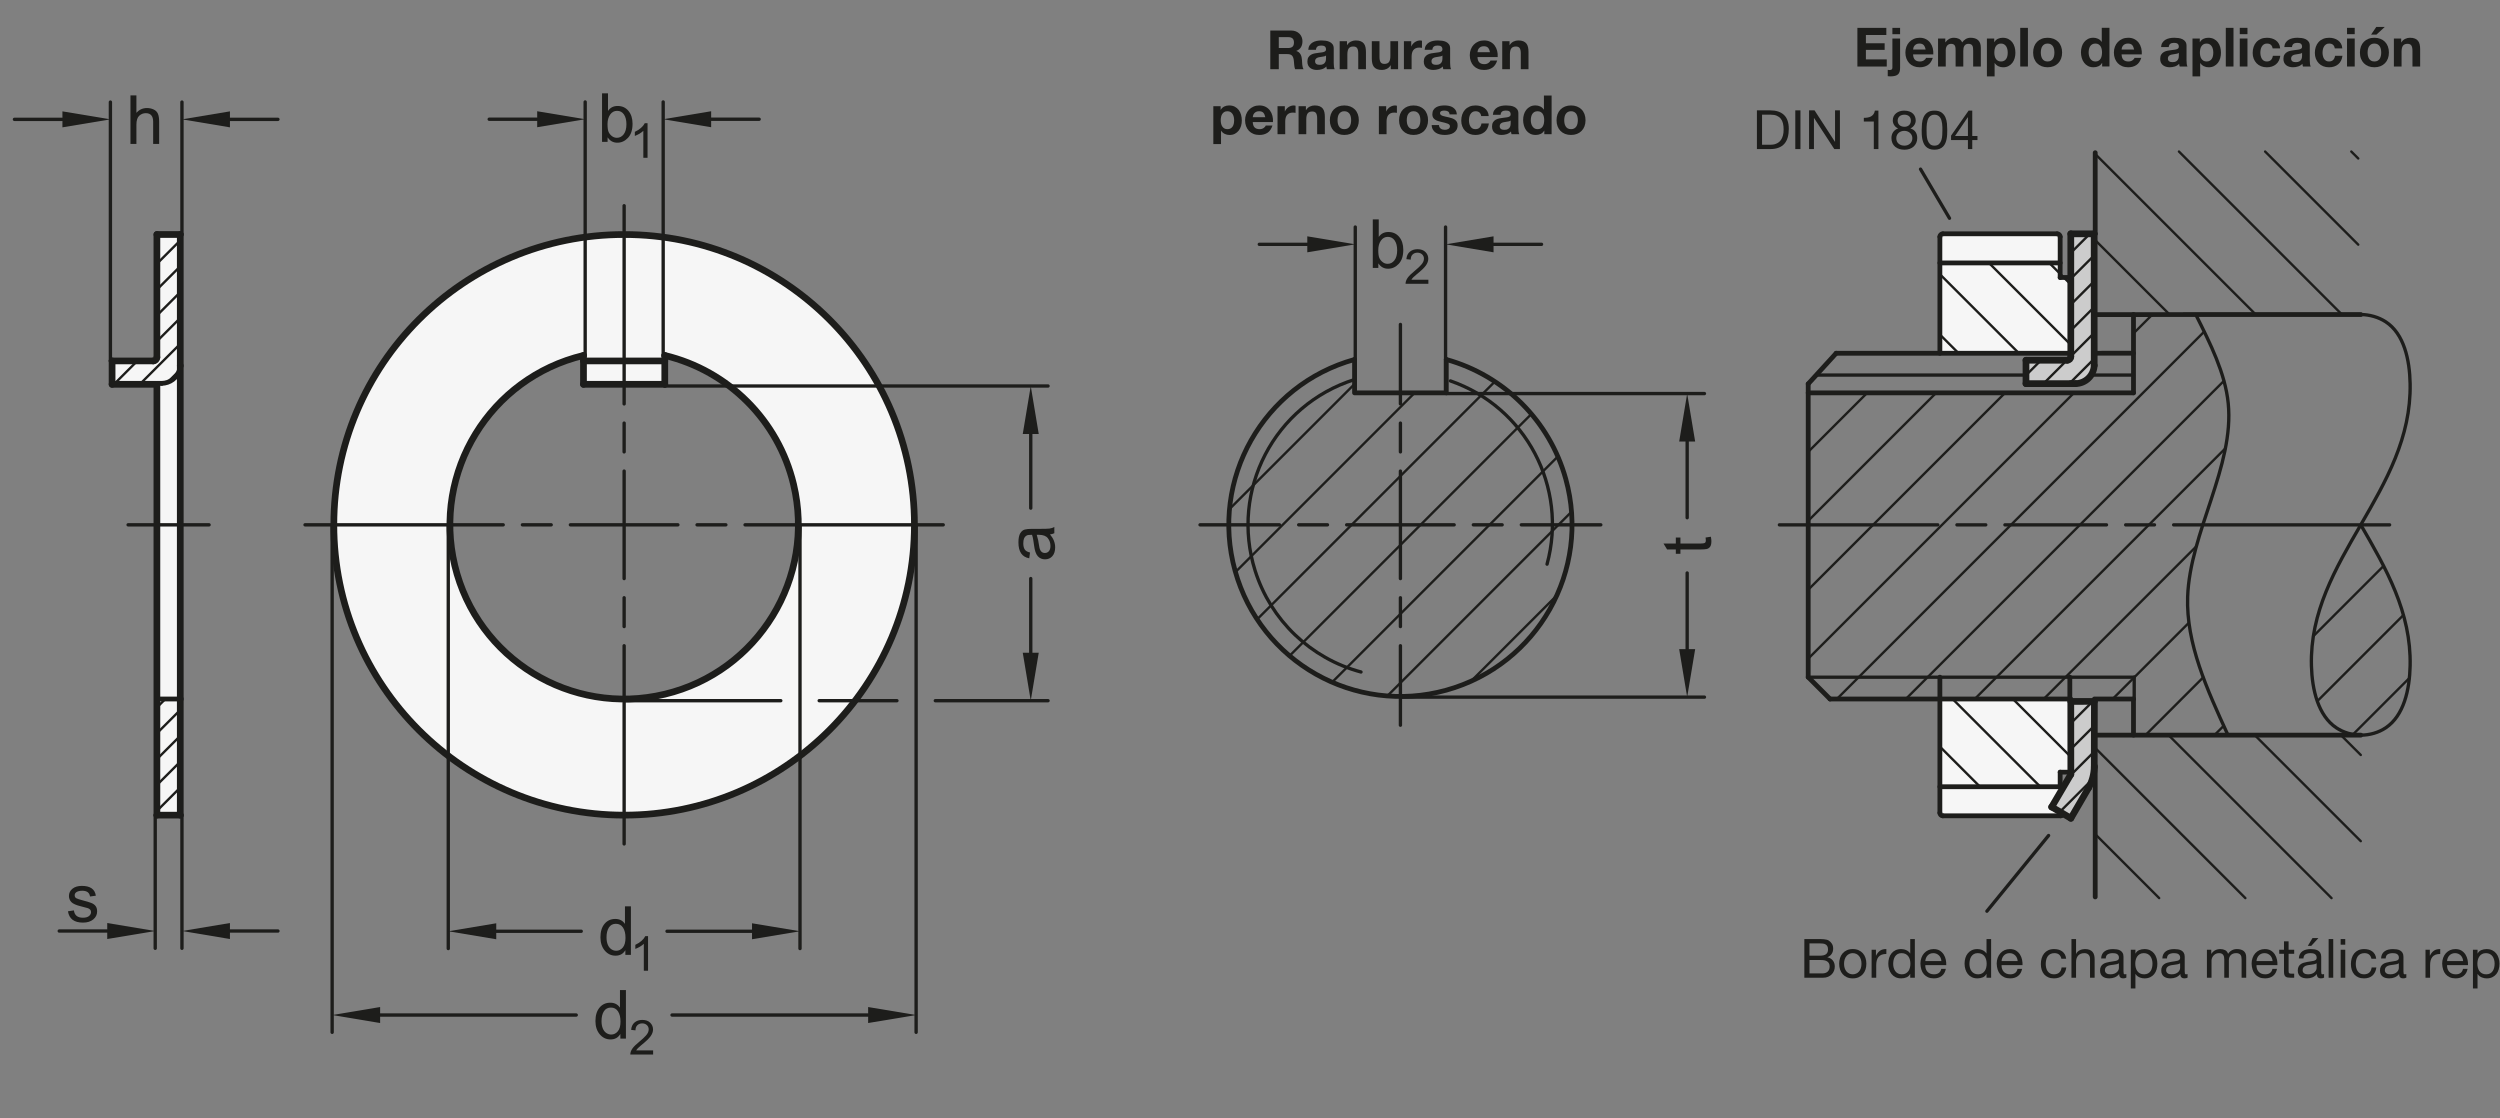 <?xml version="1.0" encoding="UTF-8"?>
<svg xmlns="http://www.w3.org/2000/svg" version="1.1" viewBox="0 0 369.213 165.118">
  <rect x="0" y="0" width="369.213" height="165.118" fill="#808080" stroke="none"/>
  <defs>
    <style>
      .cls-1, .cls-2 {
        fill: #1d1d1b;
      }

      .cls-1, .cls-3, .cls-4, .cls-5, .cls-6 {
        stroke: #1d1d1b;
        stroke-linecap: round;
        stroke-linejoin: round;
      }

      .cls-1, .cls-6 {
        stroke-width: .496px;
      }

      .cls-7 {
        fill: #f6f6f6;
      }

      .cls-8 {
        fill: #fff;
      }

      .cls-3 {
        stroke-width: .354px;
      }

      .cls-3, .cls-9, .cls-4, .cls-5, .cls-6 {
        fill: none;
      }

      .cls-10 {
        fill: #ccc;
      }

      .cls-4 {
        stroke-width: .992px;
      }

      .cls-5 {
        stroke-width: .709px;
      }
    </style>
  </defs>
  <!-- Generator: Adobe Illustrator 28.6.0, SVG Export Plug-In . SVG Version: 1.2.0 Build 709)  -->
  <g>
    <g id="MD_x5F_3_x5F_FUELLUNG_x5F_WS">
      <g id="LWPOLYLINE">
        <path class="cls-8" d="M305.831,114.038h-1.574l-.003,2.149.483.046-1.739,2.944,1.733,1.024c-.061.17-.223.284-.404.284h-17.405c-.237,0-.43-.192-.43-.43v-16.821h19.333l.005,10.805h0Z"/>
      </g>
      <g id="LWPOLYLINE-2" data-name="LWPOLYLINE">
        <path class="cls-8" d="M305.831,40.98h-1.576s0-6,0-6c.008-.238-.178-.438-.417-.446-.005,0-.009,0-.014,0h-16.903c-.237,0-.43.192-.43.43v17.205h19.339v-11.188h0Z"/>
      </g>
      <g id="LWPOLYLINE-3" data-name="LWPOLYLINE">
        <path class="cls-8" d="M23.172,34.635h3.452v85.748h-3.453v-63.625h-6.618v-3.453h6.09c.287.002.523-.227.528-.514v-18.156"/>
      </g>
      <g id="LWPOLYLINE-4" data-name="LWPOLYLINE">
        <path class="cls-8" d="M92.175,120.383v-17.15c14.207,0,25.724-11.517,25.724-25.724,0-11.895-8.155-22.239-19.722-25.014v4.263h-12.005v-4.263c-13.815,3.315-22.327,17.202-19.012,31.017,2.776,11.567,13.119,19.722,25.014,19.722v17.15c-23.679,0-42.874-19.195-42.874-42.874,0-23.679,19.195-42.874,42.874-42.874s42.874,19.195,42.874,42.874-19.195,42.874-42.874,42.874h0Z"/>
      </g>
    </g>
    <g id="MD_x5F_3_x5F_FUELLUNG_x5F_GR">
      <g id="LWPOLYLINE-5" data-name="LWPOLYLINE">
        <path class="cls-7" d="M92.175,120.383v-17.15c14.207,0,25.724-11.517,25.724-25.724,0-11.895-8.155-22.239-19.722-25.014v4.263h-12.005v-4.263c-13.815,3.315-22.327,17.202-19.012,31.017,2.776,11.567,13.119,19.722,25.014,19.722v17.15c-23.679,0-42.874-19.195-42.874-42.874,0-23.679,19.195-42.874,42.874-42.874s42.874,19.195,42.874,42.874-19.195,42.874-42.874,42.874h0Z"/>
      </g>
      <g id="LWPOLYLINE-6" data-name="LWPOLYLINE">
        <path class="cls-7" d="M23.172,34.635h3.452v85.748h-3.453v-63.625h-6.618v-3.453h6.09c.287.002.523-.227.528-.514v-18.156"/>
      </g>
      <g id="LWPOLYLINE-7" data-name="LWPOLYLINE">
        <path class="cls-7" d="M305.831,40.98h-1.576s0-6,0-6c.008-.238-.178-.438-.417-.446-.005,0-.009,0-.014,0h-16.903c-.237,0-.43.192-.43.43v17.205h19.339v-11.188h0Z"/>
      </g>
      <g id="LWPOLYLINE-8" data-name="LWPOLYLINE">
        <path class="cls-7" d="M305.831,114.038h-1.574l-.003,2.149.483.046-1.739,2.944,1.733,1.024c-.061.17-.223.284-.404.284h-17.405c-.237,0-.43-.192-.43-.43v-16.821h19.333l.005,10.805h0Z"/>
      </g>
    </g>
    <g id="MD_x5F_6_x5F_COLOR_x5F_K027">
      <g id="LWPOLYLINE-9" data-name="LWPOLYLINE">
        <path class="cls-10" d="M305.826,103.589l.005,10.783-2.828,4.808,2.84,1.654,2.615-4.489c.52-.942.805-1.995.832-3.071l.02-9.688-3.484.003"/>
      </g>
      <g id="LWPOLYLINE-10" data-name="LWPOLYLINE">
        <path class="cls-10" d="M305.826,34.533v18.156c-.005.284-.235.512-.52.514h-6.098v3.453l7.315-.002c1.487-.02,2.699-1.199,2.759-2.685l-.003-19.436h-3.453"/>
      </g>
    </g>
    <g id="MD_x5F_2_x5F_SCHRAFFUR">
      <g id="HATCH">
        <rect class="cls-9" x="309.431" y="108.573" width="39.221" height="24.064"/>
        <path class="cls-3" d="M318.878,132.637l-9.447-9.447M331.606,132.637l-22.175-22.175M344.333,132.637l-24.064-24.064M348.652,124.228l-15.655-15.655M348.652,111.5l-2.927-2.927"/>
      </g>
      <g id="HATCH-2" data-name="HATCH">
        <polygon class="cls-9" points="26.624 103.233 23.171 103.233 23.171 119.922 23.632 120.383 26.163 120.383 26.624 119.922 26.624 103.233"/>
        <path class="cls-3" d="M23.171,104.482l1.249-1.249M23.171,108.301l3.453-3.453M23.171,112.119l3.453-3.453M23.171,115.937l3.453-3.453M23.171,119.756l3.453-3.453"/>
      </g>
      <g id="HATCH-3" data-name="HATCH">
        <path class="cls-9" d="M16.553,53.305h6.098c.284-.002.515-.23.52-.514v-18.156h3.453v20.023h-.127c-.342,1.117-1.347,1.899-2.514,1.955l-.814.003.002.142h-6.619v-3.453Z"/>
        <path class="cls-3" d="M23.171,35.136l.502-.502M23.171,38.955l3.453-3.453M23.171,42.773l3.453-3.453M23.171,46.592l3.453-3.453M16.824,56.758l3.453-3.453M23.171,50.41l3.453-3.453M20.642,56.758l5.982-5.982M24.754,56.464l1.713-1.713M26.561,54.657l.063-.063"/>
      </g>
      <g id="LINE">
        <line class="cls-3" x1="286.528" y1="116.187" x2="286.492" y2="116.15"/>
      </g>
      <g id="HATCH-4" data-name="HATCH">
        <polygon class="cls-9" points="286.492 52.168 286.492 38.831 304.573 38.831 304.573 40.98 305.826 40.98 305.826 52.168 286.492 52.168"/>
        <path class="cls-3" d="M302.645,38.831l1.928,1.928M304.794,40.98l1.032,1.032M293.736,38.831l12.091,12.091M286.492,40.497l11.671,11.671M286.492,49.406l2.761,2.761"/>
      </g>
      <g id="HATCH-5" data-name="HATCH">
        <path class="cls-9" d="M309.31,103.586l-3.484.003.005,10.783-.835,1.42-.232.395h-.194l.167.046-1.733,2.947,1.729,1.017,1.104.649,2.622-4.501c.52-.942.805-1.995.832-3.071l.02-9.688Z"/>
        <path class="cls-3" d="M308.981,115.127l-4.766,4.766M309.295,110.995l-3.588,3.588M309.303,107.169l-3.473,3.473M309.067,103.586l-3.239,3.239"/>
      </g>
      <g id="HATCH-6" data-name="HATCH">
        <path class="cls-9" d="M299.208,53.204h6.098c.284-.002.515-.23.52-.514v-18.156h3.453v19.379c-.025,1.509-1.247,2.724-2.756,2.742l-7.315.002v-3.453Z"/>
        <path class="cls-3" d="M309.279,52.985l-3.669,3.669M309.279,49.167l-3.453,3.453M305.242,53.204l-3.452,3.452M309.279,45.349l-3.453,3.453M301.424,53.204l-2.216,2.216M309.279,41.53l-3.453,3.453M309.279,37.712l-3.453,3.453M308.639,34.533l-2.813,2.813"/>
      </g>
      <g id="HATCH-7" data-name="HATCH">
        <polygon class="cls-9" points="305.826 114.038 304.573 114.038 304.573 116.187 286.492 116.187 286.494 103.233 305.829 103.233 305.826 114.038"/>
        <path class="cls-3" d="M297.278,103.233l8.548,8.548M288.369,103.233l12.953,12.953M286.493,110.267l5.92,5.92"/>
      </g>
      <g id="HATCH-8" data-name="HATCH">
        <rect class="cls-9" x="309.431" y="22.38" width="38.848" height="24.064"/>
        <path class="cls-3" d="M320.406,46.444l-10.975-10.975M333.134,46.444l-23.703-23.703M345.862,46.444l-24.064-24.064M348.279,36.134l-13.754-13.754M348.279,23.406l-1.026-1.026"/>
      </g>
      <g id="HATCH-9" data-name="HATCH">
        <path class="cls-9" d="M348.652,77.507c-3.733,6.451-7.503,12.916-7.288,20.823.096,3.538.99,7.364,3.681,9.159,1.027.685,2.315,1.073,3.607,1.08,1.317.007,2.637-.382,3.681-1.08,2.678-1.792,3.531-5.623,3.607-9.159.171-7.925-3.558-14.374-7.288-20.823Z"/>
        <path class="cls-3" d="M341.648,93.952l10.372-10.372M342.228,103.555l12.724-12.724M347.502,108.463l8.328-8.328"/>
      </g>
      <g id="HATCH-10" data-name="HATCH">
        <path class="cls-9" d="M329.042,108.571c-3.099-6.761-6.197-13.522-5.959-20.442.121-3.512,1.102-7.065,2.242-10.619,1.941-6.053,4.344-12.11,3.748-17.969-.451-4.437-2.621-8.76-4.792-13.084h-9.196v11.562h-48.039v41.992l3.223,3.223h44.816v5.34h13.957Z"/>
        <path class="cls-3" d="M267.045,66.732l8.714-8.714M267.045,76.914l18.896-18.896M267.045,87.097l29.078-29.078M267.045,97.279l39.261-39.261M315.085,49.24l2.783-2.783M271.274,103.233l54.258-54.258M281.456,103.233l46.987-46.987M291.638,103.233l37.021-37.021M301.821,103.233l22.545-22.545M312.003,103.233l11.27-11.27M316.846,108.573l8.537-8.537M327.029,108.571l1.381-1.381"/>
      </g>
      <g id="HATCH-11" data-name="HATCH">
        <rect class="cls-9" x="200.047" y="53.09" width="13.547" height="4.929"/>
        <path class="cls-3" d="M181.588,75.172l18.46-18.46M182.458,84.483l26.465-26.465M213.594,53.347l.201-.201M185.665,91.459l35.106-35.106M190.452,96.854l35.714-35.714M196.733,100.755l33.335-33.335M204.894,102.777l27.194-27.194M217.248,100.605l12.669-12.669"/>
      </g>
    </g>
    <g id="MD_x5F_1_x5F_050">
      <g id="ARC">
        <path class="cls-5" d="M200.047,53.09c-13.486,3.741-21.387,17.706-17.646,31.193,3.741,13.486,17.706,21.387,31.193,17.646s21.387-17.706,17.646-31.193c-2.377-8.571-9.075-15.268-17.646-17.646"/>
      </g>
      <g id="ARC-2" data-name="ARC">
        <path class="cls-5" d="M23.878,56.615c1.207-.012,2.267-.804,2.62-1.958"/>
      </g>
      <g id="LINE-2" data-name="LINE">
        <line class="cls-5" x1="23.171" y1="103.233" x2="26.624" y2="103.233"/>
      </g>
      <g id="LINE-3" data-name="LINE">
        <line class="cls-5" x1="23.878" y1="56.615" x2="23.181" y2="56.617"/>
      </g>
      <g id="LINE-4" data-name="LINE">
        <line class="cls-5" x1="304.255" y1="38.831" x2="286.492" y2="38.831"/>
      </g>
      <g id="LINE-5" data-name="LINE">
        <line class="cls-5" x1="304.255" y1="116.187" x2="286.492" y2="116.187"/>
      </g>
      <g id="ARC-3" data-name="ARC">
        <path class="cls-5" d="M304.327,120.484c.183,0,.345-.116.406-.288"/>
      </g>
      <g id="ARC-4" data-name="ARC">
        <path class="cls-5" d="M286.492,120.054c0,.237.192.43.43.43"/>
      </g>
      <g id="ARC-5" data-name="ARC">
        <path class="cls-5" d="M286.922,34.533c-.237,0-.43.192-.43.43"/>
      </g>
      <g id="ARC-6" data-name="ARC">
        <path class="cls-5" d="M304.255,34.963c0-.237-.192-.43-.43-.43"/>
      </g>
      <g id="LINE-6" data-name="LINE">
        <line class="cls-5" x1="286.922" y1="34.533" x2="303.825" y2="34.533"/>
      </g>
      <g id="LINE-7" data-name="LINE">
        <line class="cls-5" x1="286.492" y1="120.054" x2="286.492" y2="100.01"/>
      </g>
      <g id="LINE-8" data-name="LINE">
        <line class="cls-5" x1="286.492" y1="52.168" x2="286.492" y2="34.963"/>
      </g>
      <g id="LINE-9" data-name="LINE">
        <line class="cls-5" x1="304.327" y1="120.484" x2="286.922" y2="120.484"/>
      </g>
      <g id="LINE-10" data-name="LINE">
        <line class="cls-5" x1="304.255" y1="114.038" x2="304.255" y2="116.187"/>
      </g>
      <g id="LINE-11" data-name="LINE">
        <line class="cls-5" x1="305.831" y1="114.038" x2="304.255" y2="114.038"/>
      </g>
      <g id="LINE-12" data-name="LINE">
        <line class="cls-5" x1="304.255" y1="40.978" x2="305.831" y2="40.98"/>
      </g>
      <g id="LINE-13" data-name="LINE">
        <line class="cls-5" x1="304.255" y1="34.963" x2="304.255" y2="40.979"/>
      </g>
      <g id="LINE-14" data-name="LINE">
        <line class="cls-5" x1="309.281" y1="52.168" x2="315.085" y2="52.163"/>
      </g>
      <g id="LINE-15" data-name="LINE">
        <line class="cls-5" x1="309.31" y1="103.233" x2="315.085" y2="103.233"/>
      </g>
      <g id="LINE-16" data-name="LINE">
        <line class="cls-5" x1="309.431" y1="113.086" x2="309.432" y2="132.462"/>
      </g>
      <g id="LINE-17" data-name="LINE">
        <line class="cls-5" x1="270.269" y1="103.233" x2="305.826" y2="103.233"/>
      </g>
      <g id="LINE-18" data-name="LINE">
        <line class="cls-5" x1="270.269" y1="103.233" x2="267.045" y2="100.01"/>
      </g>
      <g id="LINE-19" data-name="LINE">
        <line class="cls-5" x1="267.045" y1="100.01" x2="267.045" y2="56.691"/>
      </g>
      <g id="LINE-20" data-name="LINE">
        <line class="cls-5" x1="267.045" y1="58.018" x2="315.085" y2="58.018"/>
      </g>
      <g id="LINE-21" data-name="LINE">
        <line class="cls-5" x1="271.174" y1="52.168" x2="267.045" y2="56.691"/>
      </g>
      <g id="LINE-22" data-name="LINE">
        <line class="cls-5" x1="271.174" y1="52.168" x2="305.826" y2="52.168"/>
      </g>
      <g id="LINE-23" data-name="LINE">
        <line class="cls-5" x1="315.085" y1="46.451" x2="315.085" y2="58.018"/>
      </g>
      <g id="LINE-24" data-name="LINE">
        <line class="cls-5" x1="309.281" y1="46.458" x2="348.652" y2="46.454"/>
      </g>
      <g id="LINE-25" data-name="LINE">
        <line class="cls-5" x1="309.431" y1="108.573" x2="348.652" y2="108.569"/>
      </g>
      <g id="LINE-26" data-name="LINE">
        <line class="cls-5" x1="309.432" y1="34.533" x2="309.432" y2="22.555"/>
      </g>
      <g id="LWPOLYLINE-11" data-name="LWPOLYLINE">
        <polyline class="cls-5" points="213.594 53.09 213.594 58.018 200.047 58.018 200.047 53.09"/>
      </g>
      <g id="LINE-27" data-name="LINE">
        <line class="cls-5" x1="315.085" y1="103.233" x2="315.085" y2="108.566"/>
      </g>
      <g id="LINE-28" data-name="LINE">
        <line class="cls-5" x1="305.684" y1="103.233" x2="305.684" y2="100.01"/>
      </g>
    </g>
    <g id="MD_x5F_1_x5F_070">
      <g id="LINE-29" data-name="LINE">
        <line class="cls-4" x1="98.178" y1="56.758" x2="86.173" y2="56.758"/>
      </g>
      <g id="LINE-30" data-name="LINE">
        <line class="cls-4" x1="86.173" y1="53.305" x2="98.178" y2="53.305"/>
      </g>
      <g id="LINE-31" data-name="LINE">
        <line class="cls-4" x1="98.178" y1="56.758" x2="98.178" y2="52.494"/>
      </g>
      <g id="ARC-7" data-name="ARC">
        <path class="cls-4" d="M86.173,52.494c-13.815,3.315-22.327,17.202-19.012,31.017,3.315,13.815,17.202,22.327,31.017,19.012s22.327-17.202,19.012-31.017c-2.258-9.408-9.604-16.754-19.012-19.012"/>
      </g>
      <g id="CIRCLE">
        <circle class="cls-4" cx="92.175" cy="77.509" r="42.874"/>
      </g>
      <g id="LINE-32" data-name="LINE">
        <line class="cls-4" x1="86.173" y1="56.758" x2="86.173" y2="52.494"/>
      </g>
      <g id="ARC-8" data-name="ARC">
        <path class="cls-4" d="M22.651,53.305c.284-.002.515-.23.52-.514"/>
      </g>
      <g id="LINE-33" data-name="LINE">
        <line class="cls-4" x1="23.171" y1="34.635" x2="23.171" y2="52.791"/>
      </g>
      <g id="LINE-34" data-name="LINE">
        <line class="cls-4" x1="26.624" y1="34.635" x2="23.171" y2="34.635"/>
      </g>
      <g id="LINE-35" data-name="LINE">
        <line class="cls-4" x1="26.624" y1="34.635" x2="26.624" y2="54.014"/>
      </g>
      <g id="LINE-36" data-name="LINE">
        <line class="cls-4" x1="16.553" y1="56.758" x2="16.553" y2="53.305"/>
      </g>
      <g id="LINE-37" data-name="LINE">
        <line class="cls-4" x1="23.171" y1="56.758" x2="16.553" y2="56.758"/>
      </g>
      <g id="LINE-38" data-name="LINE">
        <line class="cls-4" x1="16.553" y1="53.305" x2="22.651" y2="53.305"/>
      </g>
      <g id="LINE-39" data-name="LINE">
        <line class="cls-4" x1="23.171" y1="120.383" x2="23.171" y2="56.758"/>
      </g>
      <g id="LINE-40" data-name="LINE">
        <line class="cls-4" x1="26.624" y1="103.233" x2="26.624" y2="54.014"/>
      </g>
      <g id="LINE-41" data-name="LINE">
        <line class="cls-4" x1="23.171" y1="120.383" x2="26.624" y2="120.383"/>
      </g>
      <g id="LINE-42" data-name="LINE">
        <line class="cls-4" x1="26.624" y1="103.233" x2="26.624" y2="120.383"/>
      </g>
      <g id="ARC-9" data-name="ARC">
        <path class="cls-4" d="M305.306,53.204c.284-.002.515-.23.52-.514"/>
      </g>
      <g id="LINE-43" data-name="LINE">
        <line class="cls-4" x1="305.826" y1="34.533" x2="305.826" y2="52.689"/>
      </g>
      <g id="LINE-44" data-name="LINE">
        <line class="cls-4" x1="309.279" y1="34.533" x2="305.826" y2="34.533"/>
      </g>
      <g id="ARC-10" data-name="ARC">
        <path class="cls-4" d="M306.523,56.654c1.487-.02,2.699-1.199,2.759-2.685"/>
      </g>
      <g id="LINE-45" data-name="LINE">
        <line class="cls-4" x1="309.279" y1="34.533" x2="309.282" y2="53.969"/>
      </g>
      <g id="LINE-46" data-name="LINE">
        <line class="cls-4" x1="299.208" y1="56.656" x2="299.208" y2="53.204"/>
      </g>
      <g id="LINE-47" data-name="LINE">
        <line class="cls-4" x1="305.826" y1="56.656" x2="299.208" y2="56.656"/>
      </g>
      <g id="LINE-48" data-name="LINE">
        <line class="cls-4" x1="299.208" y1="53.204" x2="305.306" y2="53.204"/>
      </g>
      <g id="LINE-49" data-name="LINE">
        <line class="cls-4" x1="306.523" y1="56.654" x2="305.826" y2="56.656"/>
      </g>
      <g id="LINE-50" data-name="LINE">
        <line class="cls-4" x1="305.826" y1="103.589" x2="305.831" y2="114.371"/>
      </g>
      <g id="LINE-51" data-name="LINE">
        <line class="cls-4" x1="308.458" y1="116.345" x2="305.836" y2="120.845"/>
      </g>
      <g id="LINE-52" data-name="LINE">
        <line class="cls-4" x1="305.831" y1="114.371" x2="303.003" y2="119.179"/>
      </g>
      <g id="ARC-11" data-name="ARC">
        <path class="cls-4" d="M308.458,116.345c.52-.942.805-1.995.832-3.071"/>
      </g>
      <g id="LINE-53" data-name="LINE">
        <line class="cls-4" x1="303.003" y1="119.179" x2="305.836" y2="120.845"/>
      </g>
      <g id="LINE-54" data-name="LINE">
        <line class="cls-4" x1="309.31" y1="103.586" x2="309.29" y2="113.274"/>
      </g>
      <g id="LINE-55" data-name="LINE">
        <line class="cls-4" x1="305.826" y1="103.589" x2="309.31" y2="103.586"/>
      </g>
    </g>
    <g id="MD_x5F_1_x5F_035">
      <g id="LINE-56" data-name="LINE">
        <line class="cls-6" x1="45.049" y1="77.509" x2="74.317" y2="77.509"/>
      </g>
      <g id="LINE-57" data-name="LINE">
        <line class="cls-6" x1="77.152" y1="77.509" x2="81.404" y2="77.509"/>
      </g>
      <g id="LINE-58" data-name="LINE">
        <line class="cls-6" x1="84.238" y1="77.509" x2="100.112" y2="77.509"/>
      </g>
      <g id="LINE-59" data-name="LINE">
        <line class="cls-6" x1="102.947" y1="77.509" x2="107.199" y2="77.509"/>
      </g>
      <g id="LINE-60" data-name="LINE">
        <line class="cls-6" x1="110.034" y1="77.509" x2="139.301" y2="77.509"/>
      </g>
      <g id="LINE-61" data-name="LINE">
        <line class="cls-6" x1="92.175" y1="30.383" x2="92.175" y2="59.65"/>
      </g>
      <g id="LINE-62" data-name="LINE">
        <line class="cls-6" x1="92.175" y1="62.485" x2="92.175" y2="66.737"/>
      </g>
      <g id="LINE-63" data-name="LINE">
        <line class="cls-6" x1="92.175" y1="69.572" x2="92.175" y2="85.446"/>
      </g>
      <g id="LINE-64" data-name="LINE">
        <line class="cls-6" x1="92.175" y1="88.28" x2="92.175" y2="92.532"/>
      </g>
      <g id="LINE-65" data-name="LINE">
        <line class="cls-6" x1="92.175" y1="95.367" x2="92.175" y2="124.635"/>
      </g>
      <g id="LINE-66" data-name="LINE">
        <line class="cls-6" x1="30.876" y1="77.509" x2="18.919" y2="77.509"/>
      </g>
      <g id="LINE-67" data-name="LINE">
        <line class="cls-6" x1="315.191" y1="100.01" x2="267.045" y2="100.01"/>
      </g>
      <g id="LINE-68" data-name="LINE">
        <line class="cls-6" x1="315.085" y1="55.391" x2="308.826" y2="55.391"/>
      </g>
      <g id="LINE-69" data-name="LINE">
        <line class="cls-6" x1="299.208" y1="55.391" x2="268.232" y2="55.391"/>
      </g>
      <g id="SPLINE">
        <path class="cls-6" d="M348.652,46.454c1.278,0,2.623.379,3.681,1.071,2.717,1.777,3.544,5.617,3.607,9.159.141,7.937-3.555,14.373-7.288,20.823-3.733,6.451-7.503,12.916-7.288,20.823.096,3.538.99,7.364,3.681,9.159,1.027.685,2.315,1.073,3.607,1.08,1.317.007,2.637-.382,3.681-1.08,2.678-1.792,3.531-5.623,3.607-9.159.171-7.925-3.558-14.374-7.288-20.823"/>
      </g>
      <g id="LINE-70" data-name="LINE">
        <line class="cls-6" x1="321.018" y1="77.513" x2="352.908" y2="77.513"/>
      </g>
      <g id="ARC-12" data-name="ARC">
        <path class="cls-6" d="M228.477,83.316c3.1-11.369-3.137-23.197-14.27-27.061"/>
      </g>
      <g id="ARC-13" data-name="ARC">
        <path class="cls-6" d="M200.047,56.051c-11.851,3.741-18.425,16.38-14.684,28.231,2.314,7.33,8.21,12.972,15.635,14.961"/>
      </g>
      <g id="LINE-71" data-name="LINE">
        <line class="cls-6" x1="315.191" y1="103.233" x2="315.191" y2="100.01"/>
      </g>
      <g id="SPLINE-2" data-name="SPLINE">
        <path class="cls-6" d="M324.281,46.456c2.17,4.324,4.341,8.648,4.792,13.084.946,9.3-5.662,19.095-5.99,28.588-.239,6.921,2.86,13.682,5.959,20.442"/>
      </g>
      <g id="LINE-72" data-name="LINE">
        <line class="cls-6" x1="177.228" y1="77.509" x2="188.962" y2="77.509"/>
      </g>
      <g id="LINE-73" data-name="LINE">
        <line class="cls-6" x1="191.797" y1="77.509" x2="196.049" y2="77.509"/>
      </g>
      <g id="LINE-74" data-name="LINE">
        <line class="cls-6" x1="198.884" y1="77.509" x2="214.758" y2="77.509"/>
      </g>
      <g id="LINE-75" data-name="LINE">
        <line class="cls-6" x1="217.592" y1="77.509" x2="221.844" y2="77.509"/>
      </g>
      <g id="LINE-76" data-name="LINE">
        <line class="cls-6" x1="224.679" y1="77.509" x2="236.414" y2="77.509"/>
      </g>
      <g id="LINE-77" data-name="LINE">
        <line class="cls-6" x1="206.821" y1="47.916" x2="206.821" y2="59.65"/>
      </g>
      <g id="LINE-78" data-name="LINE">
        <line class="cls-6" x1="206.821" y1="62.485" x2="206.821" y2="66.737"/>
      </g>
      <g id="LINE-79" data-name="LINE">
        <line class="cls-6" x1="206.821" y1="69.572" x2="206.821" y2="85.446"/>
      </g>
      <g id="LINE-80" data-name="LINE">
        <line class="cls-6" x1="206.821" y1="88.28" x2="206.821" y2="92.532"/>
      </g>
      <g id="LINE-81" data-name="LINE">
        <line class="cls-6" x1="206.821" y1="95.367" x2="206.821" y2="107.102"/>
      </g>
      <g id="LINE-82" data-name="LINE">
        <line class="cls-6" x1="293.266" y1="77.513" x2="289.014" y2="77.513"/>
      </g>
      <g id="LINE-83" data-name="LINE">
        <line class="cls-6" x1="318.184" y1="77.513" x2="313.932" y2="77.513"/>
      </g>
      <g id="LINE-84" data-name="LINE">
        <line class="cls-6" x1="286.179" y1="77.513" x2="262.793" y2="77.513"/>
      </g>
      <g id="LINE-85" data-name="LINE">
        <line class="cls-6" x1="296.101" y1="77.513" x2="311.097" y2="77.513"/>
      </g>
    </g>
    <g id="MD_x5F_2_x5F_BEMASSUNG">
      <g id="DIMENSION">
        <g id="LINE-86" data-name="LINE">
          <line class="cls-1" x1="97.941" y1="52.568" x2="97.941" y2="15.058"/>
        </g>
        <g id="LINE-87" data-name="LINE">
          <line class="cls-1" x1="86.421" y1="52.494" x2="86.421" y2="15.058"/>
        </g>
        <g id="LINE-88" data-name="LINE">
          <line class="cls-1" x1="105.027" y1="17.609" x2="112.114" y2="17.609"/>
        </g>
        <g id="LINE-89" data-name="LINE">
          <line class="cls-1" x1="79.334" y1="17.609" x2="72.248" y2="17.609"/>
        </g>
        <g id="MTEXT">
          <path class="cls-2" d="M89.816,16.349c.326-.466.792-.699,1.398-.699.668,0,1.202.243,1.603.729s.601,1.119.601,1.9c0,.903-.224,1.595-.672,2.075-.448.48-.972.721-1.571.721-.609,0-1.083-.257-1.422-.772h-.02v.65h-.821v-7.165h.88v2.562h.024ZM91.106,20.351c.408,0,.744-.175,1.009-.525.266-.35.398-.841.398-1.473,0-.609-.122-1.093-.367-1.449-.244-.357-.582-.535-1.011-.535-.424,0-.765.184-1.024.552-.259.368-.389.834-.389,1.397,0,.551.054.943.161,1.176.107.233.27.435.486.604.217.17.462.254.735.254Z"/>
          <path class="cls-2" d="M95.634,23.303h-.625v-3.98c-.312.297-.73.548-1.253.753v-.604c.72-.345,1.21-.771,1.471-1.28h.406v5.111Z"/>
        </g>
        <g id="SOLID">
          <polygon class="cls-2" points="105.027 16.428 105.027 18.79 97.941 17.609 97.941 17.609 105.027 16.428"/>
        </g>
        <g id="SOLID-2" data-name="SOLID">
          <polygon class="cls-2" points="79.334 16.428 79.334 18.79 86.421 17.609 86.421 17.609 79.334 16.428"/>
        </g>
      </g>
      <g id="DIMENSION-2" data-name="DIMENSION">
        <g id="LINE-90" data-name="LINE">
          <line class="cls-1" x1="138.132" y1="103.481" x2="154.778" y2="103.481"/>
        </g>
        <g id="LINE-91" data-name="LINE">
          <line class="cls-1" x1="98.178" y1="57.006" x2="154.778" y2="57.006"/>
        </g>
        <g id="LINE-92" data-name="LINE">
          <line class="cls-1" x1="152.226" y1="96.395" x2="152.226" y2="85.444"/>
        </g>
        <g id="LINE-93" data-name="LINE">
          <line class="cls-1" x1="152.226" y1="64.092" x2="152.226" y2="75.043"/>
        </g>
        <g id="SOLID-3" data-name="SOLID">
          <polygon class="cls-2" points="151.045 96.395 153.407 96.395 152.226 103.481 152.226 103.481 151.045 96.395"/>
        </g>
        <g id="SOLID-4" data-name="SOLID">
          <polygon class="cls-2" points="151.045 64.092 153.407 64.092 152.226 57.006 152.226 57.006 151.045 64.092"/>
        </g>
        <g id="MTEXT-2" data-name="MTEXT">
          <path class="cls-2" d="M155.709,77.821v.924c-.163.084-.376.145-.641.181.509.59.763,1.227.763,1.911,0,.547-.137.979-.41,1.295-.274.316-.636.474-1.085.474-.431,0-.785-.152-1.063-.457-.278-.304-.463-.833-.555-1.586l-.122-.821c-.049-.306-.109-.559-.181-.758-.264,0-.45.008-.56.024-.109.017-.223.064-.34.145-.117.08-.212.208-.283.383-.072.176-.107.413-.107.709,0,.378.069.677.21.896.14.22.4.371.782.452l-.113.86c-.53-.094-.93-.337-1.197-.728-.267-.391-.4-.929-.4-1.613,0-.623.092-1.08.276-1.371.184-.292.406-.471.667-.538s.596-.1,1.007-.1h1.183c.72,0,1.203-.014,1.449-.042.246-.028.486-.108.721-.242ZM153.427,78.984h-.317c.152.459.274,1.021.363,1.687.09.665.371.997.844.997.237,0,.434-.089.589-.269.154-.179.231-.437.231-.772,0-.433-.129-.815-.388-1.146-.26-.331-.7-.496-1.322-.496Z"/>
        </g>
      </g>
      <g id="DIMENSION-3" data-name="DIMENSION">
        <g id="LINE-94" data-name="LINE">
          <line class="cls-1" x1="66.203" y1="77.509" x2="66.203" y2="140.085"/>
        </g>
        <g id="LINE-95" data-name="LINE">
          <line class="cls-1" x1="118.148" y1="77.509" x2="118.148" y2="140.085"/>
        </g>
        <g id="LINE-96" data-name="LINE">
          <line class="cls-1" x1="73.289" y1="137.534" x2="85.838" y2="137.534"/>
        </g>
        <g id="LINE-97" data-name="LINE">
          <line class="cls-1" x1="111.061" y1="137.534" x2="98.512" y2="137.534"/>
        </g>
        <g id="SOLID-5" data-name="SOLID">
          <polygon class="cls-2" points="73.289 136.353 73.289 138.715 66.203 137.534 66.203 137.534 73.289 136.353"/>
        </g>
        <g id="SOLID-6" data-name="SOLID">
          <polygon class="cls-2" points="111.061 136.353 111.061 138.715 118.148 137.534 118.148 137.534 111.061 136.353"/>
        </g>
        <g id="MTEXT-3" data-name="MTEXT">
          <path class="cls-2" d="M93.178,141.017h-.821v-.66h-.02c-.316.521-.793.782-1.432.782-.635,0-1.166-.252-1.591-.755-.425-.504-.638-1.156-.638-1.957,0-.838.2-1.499.601-1.984s.93-.729,1.588-.729c.619,0,1.09.236,1.413.709h.02v-2.571h.879v7.165ZM90.998,140.416c.384,0,.71-.157.978-.474s.401-.795.401-1.437c0-.633-.122-1.136-.367-1.511-.244-.374-.595-.562-1.051-.562s-.801.183-1.034.55c-.233.366-.35.848-.35,1.444,0,.43.063.794.188,1.092s.3.522.525.672c.225.15.461.225.708.225Z"/>
          <path class="cls-2" d="M95.707,143.368h-.625v-3.98c-.312.297-.73.548-1.253.753v-.604c.72-.345,1.21-.771,1.471-1.28h.406v5.111Z"/>
        </g>
      </g>
      <g id="DIMENSION-4" data-name="DIMENSION">
        <g id="LINE-98" data-name="LINE">
          <line class="cls-1" x1="135.297" y1="77.509" x2="135.297" y2="152.456"/>
        </g>
        <g id="LINE-99" data-name="LINE">
          <line class="cls-1" x1="49.053" y1="77.509" x2="49.053" y2="152.456"/>
        </g>
        <g id="LINE-100" data-name="LINE">
          <line class="cls-1" x1="128.211" y1="149.905" x2="99.25" y2="149.905"/>
        </g>
        <g id="LINE-101" data-name="LINE">
          <line class="cls-1" x1="56.14" y1="149.905" x2="85.1" y2="149.905"/>
        </g>
        <g id="SOLID-7" data-name="SOLID">
          <polygon class="cls-2" points="128.211 148.724 128.211 151.086 135.297 149.905 135.297 149.905 128.211 148.724"/>
        </g>
        <g id="SOLID-8" data-name="SOLID">
          <polygon class="cls-2" points="56.14 148.724 56.14 151.086 49.053 149.905 49.053 149.905 56.14 148.724"/>
        </g>
        <g id="MTEXT-4" data-name="MTEXT">
          <path class="cls-2" d="M92.44,153.388h-.821v-.66h-.02c-.316.521-.793.782-1.432.782-.635,0-1.166-.252-1.591-.755-.425-.504-.638-1.156-.638-1.957,0-.838.2-1.499.601-1.984s.93-.729,1.588-.729c.619,0,1.09.236,1.413.709h.02v-2.571h.879v7.165ZM90.26,152.787c.384,0,.71-.157.978-.474s.401-.795.401-1.437c0-.633-.122-1.136-.367-1.511-.244-.374-.595-.562-1.051-.562s-.801.183-1.034.55c-.233.366-.35.848-.35,1.444,0,.43.063.794.188,1.092s.3.522.525.672c.225.15.461.225.708.225Z"/>
          <path class="cls-2" d="M96.455,155.739h-3.369c0-.287.1-.577.3-.871.2-.294.575-.661,1.123-1.104.335-.269.635-.55.899-.845s.396-.592.396-.89c0-.257-.091-.47-.272-.638-.182-.167-.411-.251-.688-.251-.28,0-.515.086-.705.259-.19.172-.286.43-.288.771l-.642-.072c.04-.477.209-.841.509-1.094.299-.252.679-.378,1.14-.378.5,0,.889.139,1.167.415.279.276.418.609.418,1.001,0,.326-.118.656-.352.99-.235.335-.703.781-1.404,1.342-.368.293-.612.547-.732.76h2.502v.604Z"/>
        </g>
      </g>
      <g id="DIMENSION-5" data-name="DIMENSION">
        <g id="LINE-102" data-name="LINE">
          <line class="cls-1" x1="26.872" y1="120.383" x2="26.872" y2="140.049"/>
        </g>
        <g id="LINE-103" data-name="LINE">
          <line class="cls-1" x1="22.923" y1="120.383" x2="22.923" y2="140.049"/>
        </g>
        <g id="LINE-104" data-name="LINE">
          <line class="cls-1" x1="33.959" y1="137.498" x2="41.045" y2="137.498"/>
        </g>
        <g id="LINE-105" data-name="LINE">
          <line class="cls-1" x1="15.837" y1="137.498" x2="8.75" y2="137.498"/>
        </g>
        <g id="MTEXT-5" data-name="MTEXT">
          <path class="cls-2" d="M13.294,132.4c-.039-.283-.154-.496-.345-.638-.19-.142-.455-.212-.794-.212-.336,0-.607.057-.814.171s-.311.28-.311.498c0,.205.083.353.247.44s.489.195.975.322c.547.14.957.264,1.229.371s.484.259.635.452c.152.194.228.464.228.81,0,.462-.189.852-.567,1.168-.378.315-.883.474-1.515.474-.658,0-1.172-.14-1.542-.418-.37-.278-.597-.696-.682-1.253l.875-.133c.046.362.18.633.403.812.223.18.535.269.936.269.384,0,.679-.08.885-.241.205-.161.308-.357.308-.589,0-.157-.047-.282-.142-.377-.095-.094-.213-.165-.354-.212-.142-.048-.46-.132-.956-.252-.736-.176-1.223-.39-1.458-.641-.236-.251-.354-.551-.354-.899,0-.433.172-.79.518-1.07.345-.28.81-.42,1.393-.42.619,0,1.1.121,1.444.364.344.242.55.605.618,1.087l-.86.117Z"/>
        </g>
        <g id="SOLID-9" data-name="SOLID">
          <polygon class="cls-2" points="33.959 136.317 33.959 138.679 26.872 137.498 26.872 137.498 33.959 136.317"/>
        </g>
        <g id="SOLID-10" data-name="SOLID">
          <polygon class="cls-2" points="15.837 136.317 15.837 138.679 22.923 137.498 22.923 137.498 15.837 136.317"/>
        </g>
      </g>
      <g id="DIMENSION-6" data-name="DIMENSION">
        <g id="LINE-106" data-name="LINE">
          <line class="cls-1" x1="16.305" y1="53.305" x2="16.305" y2="15.076"/>
        </g>
        <g id="LINE-107" data-name="LINE">
          <line class="cls-1" x1="26.872" y1="34.635" x2="26.872" y2="15.076"/>
        </g>
        <g id="LINE-108" data-name="LINE">
          <line class="cls-1" x1="9.219" y1="17.627" x2="2.132" y2="17.627"/>
        </g>
        <g id="LINE-109" data-name="LINE">
          <line class="cls-1" x1="33.959" y1="17.627" x2="41.045" y2="17.627"/>
        </g>
        <g id="MTEXT-6" data-name="MTEXT">
          <path class="cls-2" d="M23.503,21.256h-.884v-3.274c0-.424-.091-.741-.274-.953s-.455-.317-.816-.317c-.359,0-.679.124-.96.374-.282.249-.423.694-.423,1.336v2.835h-.88v-7.165h.88v2.571c.417-.473.938-.709,1.564-.709.335,0,.656.068.963.205.306.137.521.347.645.631.124.283.186.678.186,1.183v3.284Z"/>
        </g>
        <g id="SOLID-11" data-name="SOLID">
          <polygon class="cls-2" points="9.219 16.446 9.219 18.808 16.305 17.627 16.305 17.627 9.219 16.446"/>
        </g>
        <g id="SOLID-12" data-name="SOLID">
          <polygon class="cls-2" points="33.959 16.446 33.959 18.808 26.872 17.627 26.872 17.627 33.959 16.446"/>
        </g>
      </g>
      <g id="DIMENSION-7" data-name="DIMENSION">
        <g id="LINE-110" data-name="LINE">
          <line class="cls-1" x1="200.153" y1="58.018" x2="200.153" y2="33.53"/>
        </g>
        <g id="LINE-111" data-name="LINE">
          <line class="cls-1" x1="213.488" y1="58.018" x2="213.488" y2="33.53"/>
        </g>
        <g id="LINE-112" data-name="LINE">
          <line class="cls-1" x1="193.067" y1="36.082" x2="185.98" y2="36.082"/>
        </g>
        <g id="LINE-113" data-name="LINE">
          <line class="cls-1" x1="220.575" y1="36.082" x2="227.661" y2="36.082"/>
        </g>
        <g id="MTEXT-7" data-name="MTEXT">
          <path class="cls-2" d="M203.644,34.961c.326-.466.792-.699,1.398-.699.668,0,1.202.243,1.603.729s.601,1.119.601,1.9c0,.903-.224,1.595-.672,2.075-.448.48-.972.721-1.571.721-.609,0-1.083-.257-1.422-.772h-.02v.65h-.821v-7.165h.88v2.562h.024ZM204.934,38.963c.408,0,.744-.175,1.009-.525.266-.35.398-.841.398-1.473,0-.609-.122-1.093-.367-1.449-.244-.357-.582-.535-1.011-.535-.424,0-.765.184-1.024.552-.259.368-.389.834-.389,1.397,0,.551.054.943.161,1.176.107.233.27.435.486.604.217.17.462.254.735.254Z"/>
          <path class="cls-2" d="M210.948,41.916h-3.37c0-.287.1-.577.3-.871.201-.294.575-.661,1.123-1.104.336-.269.636-.55.899-.845s.396-.592.396-.89c0-.257-.091-.47-.272-.638-.182-.167-.411-.251-.688-.251-.28,0-.516.086-.705.259-.189.172-.285.43-.288.771l-.642-.072c.04-.477.209-.841.509-1.094.299-.252.679-.378,1.14-.378.499,0,.889.139,1.167.415.279.276.419.609.419,1.001,0,.326-.118.656-.353.99-.234.335-.703.781-1.403,1.342-.368.293-.612.547-.732.76h2.502v.604Z"/>
        </g>
        <g id="SOLID-13" data-name="SOLID">
          <polygon class="cls-2" points="193.067 34.901 193.067 37.263 200.153 36.082 200.153 36.082 193.067 34.901"/>
        </g>
        <g id="SOLID-14" data-name="SOLID">
          <polygon class="cls-2" points="220.575 34.901 220.575 37.263 213.488 36.082 213.488 36.082 220.575 34.901"/>
        </g>
      </g>
      <g id="DIMENSION-8" data-name="DIMENSION">
        <g id="LINE-114" data-name="LINE">
          <line class="cls-1" x1="213.594" y1="58.125" x2="251.721" y2="58.125"/>
        </g>
        <g id="LINE-115" data-name="LINE">
          <line class="cls-1" x1="206.821" y1="102.956" x2="251.721" y2="102.956"/>
        </g>
        <g id="LINE-116" data-name="LINE">
          <line class="cls-1" x1="249.17" y1="65.211" x2="249.17" y2="76.459"/>
        </g>
        <g id="LINE-117" data-name="LINE">
          <line class="cls-1" x1="249.17" y1="95.87" x2="249.17" y2="84.622"/>
        </g>
        <g id="SOLID-15" data-name="SOLID">
          <polygon class="cls-2" points="247.989 65.211 250.351 65.211 249.17 58.125 249.17 58.125 247.989 65.211"/>
        </g>
        <g id="SOLID-16" data-name="SOLID">
          <polygon class="cls-2" points="247.989 95.87 250.351 95.87 249.17 102.956 249.17 102.956 247.989 95.87"/>
        </g>
        <g id="MTEXT-8" data-name="MTEXT">
          <path class="cls-2" d="M252.67,79.264c.052.261.078.48.078.66,0,.385-.067.665-.203.841-.135.176-.307.283-.516.322-.208.039-.498.059-.869.059h-2.986v.641h-.68v-.641h-1.29l-.533-.879h1.823v-.88h.68v.88h3.035c.261,0,.445-.027.555-.081.108-.054.163-.19.163-.408,0-.127-.013-.257-.039-.391l.782-.122Z"/>
        </g>
      </g>
      <g id="MTEXT-9" data-name="MTEXT">
        <g>
          <path class="cls-2" d="M259.469,16.298h1.962c.881,0,1.559.225,2.034.673.475.448.713,1.132.713,2.05,0,.48-.054.906-.16,1.277-.107.371-.272.684-.497.938-.224.253-.51.446-.856.58s-.758.2-1.233.2h-1.962v-5.718ZM260.229,21.375h1.266c.085,0,.192-.007.32-.02.128-.014.264-.046.408-.097s.287-.124.429-.22c.141-.097.268-.228.38-.393.112-.166.204-.372.276-.621.072-.248.108-.548.108-.9,0-.342-.033-.647-.101-.917-.066-.27-.176-.498-.328-.685s-.349-.331-.589-.433-.536-.152-.889-.152h-1.281v4.437Z"/>
          <path class="cls-2" d="M265.139,16.298h.761v5.718h-.761v-5.718Z"/>
          <path class="cls-2" d="M267.172,16.298h.809l3.011,4.637h.017v-4.637h.721v5.718h-.833l-2.987-4.588h-.016v4.588h-.721v-5.718Z"/>
          <path class="cls-2" d="M277.413,22.016h-.681v-4.067h-1.473v-.545c.191,0,.379-.015.561-.044.181-.029.345-.084.492-.164.146-.08.271-.189.372-.328s.171-.315.208-.529h.521v5.678Z"/>
          <path class="cls-2" d="M279.535,17.788c0-.235.046-.442.137-.621s.213-.329.368-.452c.154-.123.332-.217.532-.28.2-.064.41-.097.629-.097.31,0,.573.042.793.125.219.082.396.191.532.328.136.136.236.291.3.464.064.174.097.352.097.533,0,.256-.072.489-.217.7-.144.211-.333.37-.568.477.342.106.596.281.761.524s.248.54.248.893c0,.272-.049.517-.147.733-.1.216-.232.397-.4.544-.169.147-.367.259-.597.337-.229.077-.476.115-.737.115-.271,0-.525-.036-.761-.107-.234-.072-.438-.181-.612-.324-.174-.145-.31-.324-.408-.541-.099-.216-.148-.469-.148-.757,0-.336.086-.628.257-.877.171-.248.416-.428.736-.54-.24-.096-.433-.252-.576-.469-.145-.216-.217-.452-.217-.708ZM280.056,20.414c0,.342.113.61.341.805.227.195.517.292.868.292.171,0,.327-.027.469-.084.142-.056.265-.133.368-.231.104-.1.185-.215.24-.349.057-.134.084-.28.084-.44,0-.155-.03-.298-.092-.429s-.146-.244-.252-.34c-.107-.097-.231-.173-.373-.229-.141-.056-.292-.084-.452-.084-.171,0-.328.025-.473.076-.144.051-.271.124-.38.22-.109.097-.195.211-.256.345-.062.134-.093.283-.093.448ZM280.256,17.811c0,.155.026.29.08.404.054.115.126.21.217.284.09.075.197.131.32.169.122.037.253.056.392.056.272,0,.497-.08.673-.24.177-.16.265-.385.265-.673s-.09-.506-.269-.652-.407-.221-.685-.221c-.139,0-.269.02-.389.057s-.224.094-.312.168c-.088.075-.158.166-.212.272s-.08.232-.08.376Z"/>
          <path class="cls-2" d="M283.804,19.229c0-.315.015-.643.044-.981s.106-.649.232-.933c.125-.283.314-.517.568-.701.253-.184.602-.276,1.045-.276s.791.093,1.045.276c.253.185.442.418.568.701.125.283.203.594.232.933s.044.666.044.981c0,.208-.006.424-.017.648-.011.224-.037.442-.08.656-.042.214-.104.415-.184.604s-.189.356-.328.501c-.14.144-.313.259-.524.344-.211.086-.464.128-.757.128s-.546-.042-.757-.128c-.211-.085-.386-.2-.524-.344-.139-.145-.248-.312-.328-.501s-.142-.391-.185-.604-.069-.433-.08-.656c-.011-.225-.016-.44-.016-.648ZM284.524,19.221c0,.214.006.453.02.717.014.265.057.513.128.745.072.232.188.428.349.588s.385.24.673.24.513-.08.673-.24.275-.355.348-.588.115-.48.128-.745c.014-.264.021-.503.021-.717,0-.139-.002-.292-.004-.46-.003-.168-.017-.337-.04-.505-.024-.168-.059-.332-.104-.492-.045-.16-.112-.301-.2-.42-.088-.12-.198-.218-.332-.293-.134-.074-.296-.112-.488-.112s-.355.038-.488.112c-.134.075-.245.173-.333.293-.088.119-.154.26-.2.42-.045.16-.08.324-.104.492-.024.168-.038.337-.04.505-.003.168-.004.321-.004.46Z"/>
          <path class="cls-2" d="M291.274,20.086h.769v.601h-.769v1.329h-.641v-1.329h-2.49v-.657l2.586-3.691h.545v3.748ZM290.634,20.086v-2.778h-.016l-1.891,2.778h1.906Z"/>
        </g>
      </g>
      <g id="LINE-118" data-name="LINE">
        <line class="cls-1" x1="287.91" y1="32.231" x2="283.635" y2="24.981"/>
      </g>
      <g id="LINE-119" data-name="LINE">
        <line class="cls-1" x1="302.546" y1="123.394" x2="293.437" y2="134.567"/>
      </g>
      <g id="LINE-120" data-name="LINE">
        <line class="cls-1" x1="115.313" y1="103.481" x2="92.175" y2="103.481"/>
      </g>
      <g id="LINE-121" data-name="LINE">
        <line class="cls-1" x1="132.463" y1="103.481" x2="120.982" y2="103.481"/>
      </g>
    </g>
    <g id="MD_x5F_2_x5F_TEXT_x5F_ES">
      <g id="Blechrandumgebogen">
        <g>
          <path class="cls-2" d="M266.475,138.685h2.071c.123,0,.256,0,.396.004.142.003.281.011.42.024.139.013.268.033.389.06.119.026.223.066.308.12.187.112.345.267.476.464s.196.44.196.729c0,.304-.073.566-.22.787-.146.222-.355.386-.628.492v.017c.352.074.621.234.808.479.188.245.28.544.28.896,0,.208-.038.41-.112.607s-.186.372-.332.524c-.146.151-.328.274-.544.368-.216.093-.466.14-.748.14h-2.76v-5.712ZM268.755,141.141c.432,0,.742-.076.932-.229.189-.151.284-.38.284-.684,0-.197-.032-.356-.097-.476-.063-.12-.151-.213-.264-.276-.111-.064-.241-.105-.388-.124-.147-.019-.303-.028-.468-.028h-1.521v1.816h1.521ZM269.139,143.757c.336,0,.599-.091.788-.272.189-.181.283-.432.283-.752,0-.187-.034-.341-.104-.464s-.161-.22-.275-.292c-.115-.072-.247-.123-.396-.152s-.305-.044-.464-.044h-1.736v1.977h1.904Z"/>
          <path class="cls-2" d="M271.618,142.332c0-.304.043-.588.129-.852.085-.264.213-.493.383-.688.172-.195.381-.349.629-.461.248-.111.537-.168.867-.168.326,0,.613.057.865.168.25.112.461.266.631.461.171.194.299.424.385.688.085.264.128.548.128.852s-.043.587-.128.849c-.086.261-.214.489-.385.684-.17.195-.381.349-.631.46-.252.112-.539.168-.865.168-.33,0-.619-.056-.867-.168-.248-.111-.457-.265-.629-.46-.17-.194-.298-.423-.383-.684-.086-.262-.129-.544-.129-.849ZM272.339,142.332c0,.251.033.474.1.668.066.195.158.357.275.488.118.131.256.23.412.3.158.069.324.104.5.104.177,0,.344-.035.5-.104.158-.069.295-.169.412-.3s.21-.293.276-.488c.067-.194.101-.417.101-.668s-.033-.473-.101-.668c-.066-.194-.159-.358-.276-.491-.117-.134-.254-.235-.412-.305-.156-.069-.323-.104-.5-.104-.176,0-.342.034-.5.104-.156.069-.294.171-.412.305-.117.133-.209.297-.275.491-.066.195-.1.418-.1.668Z"/>
          <path class="cls-2" d="M276.41,140.261h.64v.872h.017c.165-.336.368-.584.608-.744s.543-.234.912-.225v.721c-.272,0-.504.037-.697.111-.191.075-.346.185-.463.328-.117.145-.203.32-.256.528-.054.208-.08.442-.08.704v1.84h-.681v-4.136Z"/>
          <path class="cls-2" d="M282.794,144.397h-.68v-.56h-.016c-.112.229-.288.396-.528.5-.239.104-.504.155-.792.155-.32,0-.599-.059-.836-.176s-.435-.276-.592-.476c-.158-.2-.276-.431-.355-.692-.08-.261-.121-.539-.121-.832s.039-.569.116-.828.194-.486.353-.684c.156-.197.354-.354.592-.468.237-.115.514-.173.828-.173.102,0,.215.011.34.032s.249.058.372.108c.122.051.238.117.348.2.109.082.201.185.276.308h.016v-2.128h.68v5.712ZM279.595,142.365c0,.192.025.38.076.564.051.184.127.348.231.492.104.144.237.259.399.344.163.085.354.128.572.128.229,0,.424-.045.584-.136s.291-.21.393-.356.174-.313.22-.5.067-.376.067-.568c0-.202-.023-.398-.071-.588-.048-.188-.124-.355-.228-.5-.104-.144-.239-.26-.404-.348-.166-.088-.365-.132-.6-.132s-.432.045-.588.136c-.158.091-.285.211-.381.36s-.165.319-.208.512c-.042.192-.063.39-.063.592Z"/>
          <path class="cls-2" d="M287.37,143.085c-.091.464-.291.814-.6,1.052-.31.237-.699.355-1.168.355-.331,0-.617-.055-.86-.164s-.446-.26-.612-.451c-.165-.192-.289-.422-.371-.688-.084-.267-.13-.558-.141-.872,0-.31.048-.596.145-.86.096-.264.23-.491.403-.684s.379-.341.616-.448c.237-.106.497-.16.779-.16.369,0,.674.076.916.229.243.152.438.346.584.58s.248.49.305.768c.056.277.078.542.068.792h-3.097c-.005.182.017.354.063.517.049.162.126.307.232.432.107.125.242.226.408.3.166.075.359.112.584.112.288,0,.523-.066.708-.2.185-.133.306-.336.364-.607h.672ZM286.714,141.933c-.011-.16-.047-.312-.107-.456-.062-.145-.145-.269-.248-.372-.104-.104-.227-.187-.368-.248s-.298-.092-.468-.092c-.176,0-.335.03-.477.092-.141.062-.263.146-.363.252-.102.106-.182.23-.24.372s-.094.292-.104.452h2.376Z"/>
          <path class="cls-2" d="M294.058,144.397h-.68v-.56h-.016c-.112.229-.288.396-.528.5-.239.104-.504.155-.792.155-.32,0-.599-.059-.836-.176s-.435-.276-.592-.476c-.158-.2-.276-.431-.355-.692-.08-.261-.121-.539-.121-.832s.039-.569.116-.828.194-.486.353-.684c.156-.197.354-.354.592-.468.237-.115.514-.173.828-.173.102,0,.215.011.34.032s.249.058.372.108c.122.051.238.117.348.2.109.082.201.185.276.308h.016v-2.128h.68v5.712ZM290.858,142.365c0,.192.025.38.076.564.051.184.127.348.231.492.104.144.237.259.399.344.163.085.354.128.572.128.229,0,.424-.045.584-.136s.291-.21.393-.356.174-.313.22-.5.067-.376.067-.568c0-.202-.023-.398-.071-.588-.048-.188-.124-.355-.228-.5-.104-.144-.239-.26-.404-.348-.166-.088-.365-.132-.6-.132s-.432.045-.588.136c-.158.091-.285.211-.381.36s-.165.319-.208.512c-.042.192-.063.39-.063.592Z"/>
          <path class="cls-2" d="M298.634,143.085c-.09.464-.291.814-.6,1.052s-.699.355-1.168.355c-.33,0-.617-.055-.859-.164-.243-.109-.447-.26-.613-.451-.164-.192-.289-.422-.371-.688-.083-.267-.129-.558-.141-.872,0-.31.049-.596.145-.86.096-.264.23-.491.404-.684.173-.192.379-.341.615-.448.238-.106.498-.16.78-.16.368,0,.673.076.916.229s.438.346.584.58.248.49.304.768c.057.277.079.542.068.792h-3.096c-.006.182.016.354.063.517.048.162.126.307.232.432s.242.226.407.3c.166.075.36.112.584.112.289,0,.524-.066.709-.2.184-.133.305-.336.363-.607h.672ZM297.978,141.933c-.01-.16-.046-.312-.107-.456-.061-.145-.145-.269-.248-.372-.104-.104-.227-.187-.367-.248-.143-.062-.298-.092-.469-.092-.176,0-.334.03-.477.092-.141.062-.262.146-.363.252s-.182.23-.24.372-.094.292-.104.452h2.375Z"/>
          <path class="cls-2" d="M304.435,141.589c-.054-.262-.166-.465-.336-.608-.171-.144-.4-.216-.688-.216-.245,0-.45.045-.616.136-.165.091-.297.211-.396.36s-.169.321-.212.516c-.043.195-.064.396-.064.604,0,.191.023.378.068.56s.115.343.212.484c.096.141.22.255.372.34s.337.128.556.128c.336,0,.599-.088.788-.264.189-.177.305-.425.348-.744h.696c-.075.512-.265.908-.571,1.188-.307.28-.725.42-1.252.42-.315,0-.594-.052-.836-.155-.244-.104-.446-.25-.609-.437-.162-.187-.285-.409-.367-.668-.083-.259-.124-.543-.124-.852s.04-.599.12-.868.201-.504.363-.704c.163-.2.365-.357.608-.472.243-.115.529-.173.86-.173.234,0,.455.028.66.084.205.057.387.144.543.261.158.117.287.265.389.443s.165.391.191.637h-.703Z"/>
          <path class="cls-2" d="M305.923,138.685h.68v2.184h.016c.053-.128.128-.235.225-.323.096-.089.203-.16.323-.217.12-.056.245-.097.376-.124.131-.026.258-.04.381-.04.271,0,.498.038.68.112.181.075.328.179.439.312.112.133.191.292.236.476s.068.388.068.612v2.72h-.681v-2.8c0-.256-.075-.459-.224-.608-.149-.149-.355-.224-.616-.224-.208,0-.388.032-.54.096-.152.064-.279.155-.38.272-.102.117-.177.255-.228.412s-.076.329-.076.516v2.336h-.68v-5.712Z"/>
          <path class="cls-2" d="M314.034,144.381c-.123.074-.285.111-.488.111-.176,0-.316-.051-.42-.151-.104-.102-.156-.265-.156-.488-.187.224-.404.387-.652.488-.248.101-.516.151-.804.151-.187,0-.364-.021-.532-.063-.168-.043-.312-.111-.436-.204-.123-.094-.221-.213-.292-.36-.071-.146-.108-.324-.108-.532,0-.234.041-.426.121-.575.079-.149.185-.271.315-.364.13-.094.28-.164.448-.212s.34-.088.516-.12c.187-.037.363-.065.532-.084.168-.019.315-.045.444-.08.127-.034.229-.085.303-.152.075-.066.113-.164.113-.292,0-.148-.029-.269-.084-.359-.057-.091-.129-.16-.217-.208s-.187-.08-.296-.097c-.109-.016-.218-.023-.323-.023-.289,0-.529.055-.721.164s-.296.315-.312.62h-.68c.011-.256.064-.473.16-.648s.225-.318.385-.428c.159-.109.342-.188.547-.236s.426-.072.66-.072c.188,0,.372.014.557.04.184.027.35.082.5.164.148.083.27.199.359.349.091.149.137.344.137.584v2.128c0,.16.009.277.027.352.02.075.082.112.188.112.06,0,.129-.014.209-.04v.528ZM312.93,142.261c-.091.063-.204.11-.34.14s-.28.054-.433.072c-.151.019-.305.04-.459.063-.155.024-.294.063-.416.116-.123.054-.223.13-.301.229-.077.099-.115.233-.115.403,0,.112.022.207.068.284.045.077.104.14.176.188.072.048.156.082.252.104s.197.032.304.032c.224,0,.416-.03.575-.092.16-.062.291-.139.393-.232.102-.093.176-.194.225-.304.047-.109.071-.212.071-.309v-.695Z"/>
          <path class="cls-2" d="M314.69,140.261h.68v.56h.016c.112-.229.288-.396.527-.5.24-.104.505-.156.793-.156.32,0,.598.06.836.177.237.117.435.275.592.476s.275.431.355.692c.08.261.121.538.121.832s-.039.57-.117.832c-.076.261-.194.489-.352.684s-.354.35-.592.464c-.237.115-.514.172-.828.172-.106,0-.221-.011-.344-.031-.123-.021-.246-.058-.368-.108s-.239-.117-.349-.2c-.109-.082-.201-.186-.275-.308h-.016v2.136h-.68v-5.72ZM317.89,142.293c0-.192-.025-.381-.076-.564s-.127-.348-.231-.492c-.104-.144-.237-.259-.4-.344s-.353-.128-.571-.128c-.23,0-.424.045-.584.136s-.291.209-.393.356c-.102.146-.175.313-.221.5-.045.187-.067.376-.067.567,0,.203.024.399.072.588.048.189.124.356.228.5.104.145.238.261.404.349.165.088.365.132.6.132.229,0,.424-.045.584-.136s.289-.211.385-.36.165-.32.207-.512c.043-.192.064-.39.064-.592Z"/>
          <path class="cls-2" d="M323.073,144.381c-.123.074-.285.111-.488.111-.176,0-.315-.051-.42-.151-.104-.102-.156-.265-.156-.488-.186.224-.403.387-.651.488-.248.101-.517.151-.804.151-.188,0-.364-.021-.532-.063-.168-.043-.313-.111-.437-.204-.122-.094-.22-.213-.291-.36-.072-.146-.108-.324-.108-.532,0-.234.04-.426.12-.575s.186-.271.316-.364c.13-.094.279-.164.447-.212s.34-.088.516-.12c.188-.037.364-.065.533-.084.168-.019.315-.045.443-.08.128-.034.229-.085.304-.152.075-.066.112-.164.112-.292,0-.148-.028-.269-.084-.359-.057-.091-.128-.16-.217-.208-.088-.048-.186-.08-.295-.097-.109-.016-.218-.023-.324-.023-.288,0-.528.055-.721.164-.191.109-.295.315-.312.62h-.68c.011-.256.063-.473.159-.648.097-.176.225-.318.385-.428s.342-.188.548-.236c.205-.048.425-.072.66-.072.187,0,.372.014.556.04.184.027.351.082.5.164.149.083.27.199.36.349s.136.344.136.584v2.128c0,.16.01.277.027.352.02.075.082.112.188.112.06,0,.128-.014.208-.04v.528ZM321.97,142.261c-.091.063-.204.11-.34.14-.137.029-.28.054-.433.072-.151.019-.306.04-.46.063-.154.024-.293.063-.416.116-.123.054-.223.13-.3.229s-.116.233-.116.403c0,.112.023.207.068.284s.104.14.176.188c.072.048.156.082.252.104s.197.032.305.032c.224,0,.416-.03.575-.092.16-.062.291-.139.392-.232.102-.093.177-.194.225-.304s.072-.212.072-.309v-.695Z"/>
          <path class="cls-2" d="M325.93,140.261h.64v.607h.016c.31-.469.756-.704,1.336-.704.256,0,.488.054.697.16.207.107.354.288.439.544.139-.224.321-.396.548-.52s.476-.185.748-.185c.208,0,.396.023.563.068.168.046.312.116.433.212s.213.22.28.372c.066.152.1.335.1.548v3.032h-.68v-2.712c0-.128-.012-.248-.032-.36-.021-.111-.062-.209-.12-.292-.059-.082-.141-.147-.244-.195-.104-.049-.238-.072-.404-.072-.336,0-.6.096-.791.288-.192.191-.289.447-.289.768v2.576h-.68v-2.712c0-.134-.012-.256-.035-.368-.024-.112-.066-.209-.125-.292s-.139-.146-.24-.192c-.101-.045-.227-.067-.375-.067-.203,0-.373.04-.512.12-.14.08-.252.176-.341.288-.088.111-.151.228-.192.348-.039.12-.06.22-.06.3v2.576h-.68v-4.136Z"/>
          <path class="cls-2" d="M336.282,143.085c-.092.464-.291.814-.601,1.052s-.698.355-1.168.355c-.331,0-.617-.055-.86-.164-.242-.109-.446-.26-.611-.451-.166-.192-.289-.422-.372-.688s-.13-.558-.14-.872c0-.31.047-.596.144-.86.096-.264.23-.491.403-.684.174-.192.379-.341.617-.448.236-.106.496-.16.779-.16.368,0,.674.076.916.229s.438.346.584.58.248.49.305.768c.055.277.078.542.067.792h-3.097c-.005.182.017.354.064.517.049.162.125.307.232.432.106.125.242.226.408.3.165.075.359.112.584.112.287,0,.523-.066.707-.2.185-.133.306-.336.365-.607h.672ZM335.626,141.933c-.012-.16-.047-.312-.108-.456-.062-.145-.144-.269-.248-.372-.104-.104-.227-.187-.368-.248-.141-.062-.297-.092-.468-.092-.176,0-.335.03-.476.092-.142.062-.264.146-.364.252-.102.106-.182.23-.24.372s-.093.292-.104.452h2.377Z"/>
          <path class="cls-2" d="M337.993,140.261h.824v.6h-.824v2.568c0,.08.007.144.021.191.013.049.038.086.075.112.038.026.09.044.156.052.066.009.154.013.26.013h.312v.6h-.52c-.176,0-.327-.012-.452-.036-.126-.023-.228-.067-.304-.132-.078-.064-.135-.154-.172-.272-.038-.117-.057-.271-.057-.464v-2.632h-.704v-.6h.704v-1.24h.68v1.24Z"/>
          <path class="cls-2" d="M343.233,144.381c-.123.074-.285.111-.488.111-.176,0-.315-.051-.42-.151-.104-.102-.156-.265-.156-.488-.186.224-.403.387-.651.488-.248.101-.517.151-.804.151-.188,0-.364-.021-.532-.063-.168-.043-.313-.111-.437-.204-.122-.094-.22-.213-.291-.36-.072-.146-.108-.324-.108-.532,0-.234.04-.426.12-.575s.186-.271.316-.364c.13-.094.279-.164.447-.212s.34-.088.516-.12c.188-.037.364-.065.533-.084.168-.019.315-.045.443-.08.128-.034.229-.085.304-.152.075-.066.112-.164.112-.292,0-.148-.028-.269-.084-.359-.057-.091-.128-.16-.217-.208-.088-.048-.186-.08-.295-.097-.109-.016-.218-.023-.324-.023-.288,0-.528.055-.721.164-.191.109-.295.315-.312.62h-.68c.011-.256.063-.473.159-.648.097-.176.225-.318.385-.428s.342-.188.548-.236c.205-.048.425-.072.66-.072.187,0,.372.014.556.04.184.027.351.082.5.164.149.083.27.199.36.349s.136.344.136.584v2.128c0,.16.01.277.027.352.02.075.082.112.188.112.06,0,.128-.014.208-.04v.528ZM342.13,142.261c-.091.063-.204.11-.34.14-.137.029-.28.054-.433.072-.151.019-.306.04-.46.063-.154.024-.293.063-.416.116-.123.054-.223.13-.3.229s-.116.233-.116.403c0,.112.023.207.068.284s.104.14.176.188c.072.048.156.082.252.104s.197.032.305.032c.224,0,.416-.03.575-.092.16-.062.291-.139.392-.232.102-.093.177-.194.225-.304s.072-.212.072-.309v-.695ZM341.521,138.541h.872l-1.048,1.145h-.513l.688-1.145Z"/>
          <path class="cls-2" d="M343.905,138.685h.68v5.712h-.68v-5.712Z"/>
          <path class="cls-2" d="M346.36,139.517h-.68v-.832h.68v.832ZM345.681,140.261h.68v4.136h-.68v-4.136Z"/>
          <path class="cls-2" d="M350.226,141.589c-.054-.262-.166-.465-.336-.608-.171-.144-.4-.216-.688-.216-.245,0-.45.045-.616.136-.165.091-.297.211-.396.36s-.169.321-.212.516c-.043.195-.064.396-.064.604,0,.191.023.378.068.56s.115.343.212.484c.096.141.22.255.372.34s.337.128.556.128c.336,0,.599-.088.788-.264.189-.177.305-.425.348-.744h.696c-.075.512-.265.908-.571,1.188-.307.28-.725.42-1.252.42-.315,0-.594-.052-.836-.155-.244-.104-.446-.25-.609-.437-.162-.187-.285-.409-.367-.668-.083-.259-.124-.543-.124-.852s.04-.599.12-.868.201-.504.363-.704c.163-.2.365-.357.608-.472.243-.115.529-.173.86-.173.234,0,.455.028.66.084.205.057.387.144.543.261.158.117.287.265.389.443s.165.391.191.637h-.703Z"/>
          <path class="cls-2" d="M355.377,144.381c-.122.074-.285.111-.487.111-.176,0-.316-.051-.42-.151-.104-.102-.156-.265-.156-.488-.188.224-.404.387-.652.488-.248.101-.516.151-.805.151-.186,0-.363-.021-.531-.063-.168-.043-.313-.111-.436-.204-.123-.094-.221-.213-.293-.36-.071-.146-.107-.324-.107-.532,0-.234.04-.426.12-.575.079-.149.185-.271.315-.364s.28-.164.448-.212.341-.088.517-.12c.186-.037.363-.065.531-.084s.316-.045.444-.08c.128-.034.229-.085.304-.152.074-.066.112-.164.112-.292,0-.148-.028-.269-.084-.359s-.128-.16-.216-.208-.188-.08-.297-.097c-.109-.016-.217-.023-.323-.023-.288,0-.528.055-.72.164-.192.109-.297.315-.312.62h-.68c.01-.256.064-.473.16-.648s.224-.318.384-.428c.159-.109.343-.188.548-.236s.426-.072.66-.072c.187,0,.371.014.556.04.185.027.351.082.5.164.149.083.27.199.36.349.09.149.136.344.136.584v2.128c0,.16.009.277.028.352.019.075.081.112.188.112.059,0,.129-.014.208-.04v.528ZM354.272,142.261c-.09.063-.203.11-.34.14-.135.029-.279.054-.432.072s-.305.04-.46.063c-.155.024-.294.063-.416.116-.122.054-.223.13-.3.229-.078.099-.116.233-.116.403,0,.112.022.207.068.284.045.077.104.14.176.188.072.048.156.082.252.104.097.021.197.032.304.032.225,0,.416-.03.576-.092s.291-.139.393-.232c.102-.093.176-.194.224-.304s.071-.212.071-.309v-.695Z"/>
          <path class="cls-2" d="M358.208,140.261h.641v.872h.016c.166-.336.369-.584.608-.744.24-.16.544-.234.912-.225v.721c-.272,0-.504.037-.696.111-.191.075-.347.185-.464.328-.117.145-.202.32-.256.528s-.08.442-.08.704v1.84h-.681v-4.136Z"/>
          <path class="cls-2" d="M364.425,143.085c-.091.464-.291.814-.6,1.052-.31.237-.699.355-1.168.355-.331,0-.617-.055-.86-.164s-.446-.26-.612-.451c-.165-.192-.289-.422-.371-.688-.084-.267-.13-.558-.141-.872,0-.31.048-.596.145-.86.096-.264.23-.491.403-.684s.379-.341.616-.448c.237-.106.497-.16.779-.16.369,0,.674.076.916.229.243.152.438.346.584.58s.248.49.305.768c.056.277.078.542.068.792h-3.097c-.005.182.017.354.063.517.049.162.126.307.232.432.107.125.242.226.408.3.166.075.359.112.584.112.288,0,.523-.066.708-.2.185-.133.306-.336.364-.607h.672ZM363.769,141.933c-.011-.16-.047-.312-.107-.456-.062-.145-.145-.269-.248-.372-.104-.104-.227-.187-.368-.248s-.298-.092-.468-.092c-.176,0-.335.03-.477.092-.141.062-.263.146-.363.252-.102.106-.182.23-.24.372s-.094.292-.104.452h2.376Z"/>
          <path class="cls-2" d="M365.217,140.261h.68v.56h.017c.111-.229.287-.396.527-.5.24-.104.504-.156.792-.156.32,0,.599.06.837.177.236.117.434.275.592.476.156.2.275.431.355.692.08.261.12.538.12.832s-.038.57-.116.832c-.077.261-.195.489-.352.684-.158.194-.355.35-.592.464-.238.115-.514.172-.828.172-.107,0-.222-.011-.344-.031-.123-.021-.246-.058-.369-.108-.122-.051-.238-.117-.348-.2-.109-.082-.201-.186-.275-.308h-.017v2.136h-.68v-5.72ZM368.417,142.293c0-.192-.025-.381-.076-.564s-.128-.348-.232-.492c-.104-.144-.237-.259-.4-.344-.162-.085-.353-.128-.571-.128-.229,0-.424.045-.584.136s-.291.209-.392.356c-.102.146-.176.313-.221.5s-.068.376-.068.567c0,.203.024.399.072.588.049.189.125.356.229.5.104.145.238.261.404.349.164.088.365.132.6.132.229,0,.424-.045.584-.136s.288-.211.384-.36c.097-.149.165-.32.208-.512.043-.192.064-.39.064-.592Z"/>
          <path class="cls-2" d="M369.977,138.685h.681v5.712h-.681v-5.712Z"/>
          <path class="cls-2" d="M375.24,143.085c-.091.464-.291.814-.601,1.052-.309.237-.698.355-1.168.355-.33,0-.617-.055-.859-.164s-.447-.26-.612-.451c-.165-.192-.289-.422-.372-.688-.082-.267-.129-.558-.14-.872,0-.31.048-.596.144-.86.096-.264.23-.491.404-.684s.379-.341.616-.448c.237-.106.497-.16.78-.16.367,0,.673.076.916.229.242.152.438.346.584.58s.248.49.304.768.079.542.067.792h-3.096c-.006.182.016.354.064.517.048.162.125.307.232.432.105.125.242.226.407.3.165.075.36.112.584.112.288,0,.524-.066.708-.2.184-.133.305-.336.364-.607h.672ZM374.584,141.933c-.011-.16-.046-.312-.108-.456-.061-.145-.144-.269-.248-.372-.104-.104-.227-.187-.367-.248-.142-.062-.297-.092-.469-.092-.176,0-.334.03-.476.092s-.263.146-.364.252-.182.23-.24.372-.093.292-.104.452h2.376Z"/>
          <path class="cls-2" d="M379.576,144.045c0,.683-.155,1.191-.464,1.527-.31.336-.795.504-1.456.504-.192,0-.388-.021-.589-.063-.199-.043-.381-.112-.543-.208-.163-.097-.298-.222-.404-.376-.107-.155-.166-.344-.176-.568h.68c.006.123.044.227.116.312.071.085.159.154.264.208.104.053.218.092.341.115.122.024.239.036.352.036.224,0,.413-.038.568-.116.154-.077.282-.184.383-.319.102-.136.176-.3.221-.492s.068-.405.068-.64v-.272h-.017c-.117.256-.294.445-.532.568-.236.122-.488.184-.756.184-.309,0-.578-.056-.808-.168s-.421-.264-.576-.456c-.155-.191-.271-.414-.349-.668-.076-.253-.115-.521-.115-.804,0-.245.031-.496.096-.752s.171-.491.32-.704c.148-.213.346-.388.588-.524.242-.136.545-.204.908-.204.262,0,.501.058.72.173.219.114.39.286.513.516h.008v-.592h.64v3.784ZM377.672,143.845c.224,0,.415-.047.572-.141.157-.093.284-.216.38-.367.096-.152.166-.324.212-.517.046-.191.068-.384.068-.576,0-.181-.021-.359-.063-.536-.043-.176-.111-.334-.205-.476s-.215-.255-.363-.34c-.15-.085-.331-.128-.545-.128-.219,0-.404.041-.56.124s-.281.193-.38.332-.171.299-.216.479c-.046.182-.068.371-.068.568,0,.187.019.373.056.56.037.188.102.356.192.509.091.151.211.274.36.367.148.094.336.141.56.141Z"/>
          <path class="cls-2" d="M384.265,144.381c-.123.074-.285.111-.488.111-.176,0-.316-.051-.42-.151-.104-.102-.156-.265-.156-.488-.187.224-.404.387-.652.488-.248.101-.516.151-.804.151-.187,0-.364-.021-.532-.063-.168-.043-.312-.111-.436-.204-.123-.094-.221-.213-.292-.36-.071-.146-.108-.324-.108-.532,0-.234.041-.426.121-.575.079-.149.185-.271.315-.364.13-.094.28-.164.448-.212s.34-.088.516-.12c.187-.037.363-.065.532-.084.168-.019.315-.045.444-.08.127-.034.229-.085.303-.152.075-.066.113-.164.113-.292,0-.148-.029-.269-.084-.359-.057-.091-.129-.16-.217-.208s-.187-.08-.296-.097c-.109-.016-.218-.023-.323-.023-.289,0-.529.055-.721.164s-.296.315-.312.62h-.68c.011-.256.064-.473.16-.648s.225-.318.385-.428c.159-.109.342-.188.547-.236s.426-.072.66-.072c.188,0,.372.014.557.04.184.027.35.082.5.164.148.083.27.199.359.349.091.149.137.344.137.584v2.128c0,.16.009.277.027.352.02.075.082.112.188.112.06,0,.129-.014.209-.04v.528ZM383.16,142.261c-.091.063-.204.11-.34.14s-.28.054-.433.072c-.151.019-.305.04-.459.063-.155.024-.294.063-.416.116-.123.054-.223.13-.301.229-.077.099-.115.233-.115.403,0,.112.022.207.068.284.045.077.104.14.176.188.072.048.156.082.252.104s.197.032.304.032c.224,0,.416-.03.575-.092.16-.062.291-.139.393-.232.102-.093.176-.194.225-.304.047-.109.071-.212.071-.309v-.695Z"/>
          <path class="cls-2" d="M388.593,144.397h-.681v-.56h-.016c-.112.229-.288.396-.528.5-.24.104-.504.155-.792.155-.319,0-.599-.059-.836-.176s-.435-.276-.592-.476c-.157-.2-.276-.431-.356-.692-.08-.261-.119-.539-.119-.832s.038-.569.115-.828c.078-.259.195-.486.352-.684.158-.197.355-.354.593-.468.237-.115.513-.173.827-.173.102,0,.215.011.341.032.125.021.249.058.372.108s.238.117.348.2c.109.082.201.185.276.308h.016v-2.128h.681v5.712ZM385.392,142.365c0,.192.025.38.076.564.051.184.129.348.232.492.104.144.237.259.4.344.162.085.354.128.572.128.229,0,.424-.045.584-.136s.29-.21.392-.356c.101-.146.175-.313.22-.5s.068-.376.068-.568c0-.202-.024-.398-.072-.588-.048-.188-.124-.355-.229-.5-.104-.144-.238-.26-.403-.348s-.366-.132-.601-.132-.43.045-.588.136c-.157.091-.283.211-.38.36-.096.149-.165.319-.208.512s-.064.39-.064.592Z"/>
          <path class="cls-2" d="M389.416,142.332c0-.304.042-.588.128-.852s.213-.493.384-.688c.171-.195.38-.349.628-.461.248-.111.537-.168.868-.168.325,0,.613.057.864.168.25.112.461.266.632.461.171.194.299.424.384.688.086.264.129.548.129.852s-.043.587-.129.849c-.085.261-.213.489-.384.684-.171.195-.382.349-.632.46-.251.112-.539.168-.864.168-.331,0-.62-.056-.868-.168-.248-.111-.457-.265-.628-.46-.171-.194-.298-.423-.384-.684-.086-.262-.128-.544-.128-.849ZM390.136,142.332c0,.251.033.474.1.668.067.195.159.357.276.488.118.131.255.23.412.3s.324.104.5.104c.177,0,.343-.035.5-.104s.295-.169.412-.3.21-.293.276-.488c.066-.194.1-.417.1-.668s-.033-.473-.1-.668c-.066-.194-.159-.358-.276-.491-.117-.134-.255-.235-.412-.305s-.323-.104-.5-.104c-.176,0-.343.034-.5.104s-.294.171-.412.305c-.117.133-.209.297-.276.491-.066.195-.1.418-.1.668Z"/>
        </g>
      </g>
      <g id="Anwendungsbeispiel">
        <g>
          <path class="cls-2" d="M274.31,4.112h4.273v1.056h-3.017v1.225h2.769v.976h-2.769v1.4h3.08v1.056h-4.337v-5.712Z"/>
          <path class="cls-2" d="M278.79,10.312c.059.021.142.031.248.031.117,0,.221-.022.309-.067.088-.046.132-.146.132-.3v-4.288h1.136v4.344c0,.213-.022.397-.068.552-.045.155-.122.284-.231.389-.109.104-.257.181-.444.231-.187.051-.424.076-.712.076-.059,0-.12-.003-.184-.008-.064-.006-.126-.014-.185-.024v-.936ZM280.614,5.047h-1.136v-.936h1.136v.936Z"/>
          <path class="cls-2" d="M282.534,8.032c.016.368.109.635.279.8.172.166.416.248.736.248.229,0,.427-.057.592-.172.166-.114.268-.236.305-.364h1c-.16.496-.406.853-.736,1.068s-.73.324-1.199.324c-.326,0-.619-.054-.881-.16s-.482-.256-.664-.448-.321-.421-.42-.688-.148-.561-.148-.881c0-.309.051-.597.152-.863s.246-.497.432-.692c.188-.194.41-.348.668-.46.26-.112.546-.168.861-.168.352,0,.658.068.92.204.261.136.476.318.644.548s.289.491.364.784c.074.293.101.6.08.92h-2.984ZM284.382,7.312c-.053-.288-.148-.507-.283-.656-.137-.149-.344-.224-.621-.224-.186,0-.338.03-.455.092s-.213.137-.285.228c-.071.091-.122.188-.151.288-.029.102-.047.192-.052.272h1.848Z"/>
          <path class="cls-2" d="M286.222,5.688h1.072v.56h.016c.15-.213.33-.379.541-.496s.451-.176.724-.176c.261,0,.5.051.716.152.217.102.381.279.492.536.123-.182.289-.342.5-.48s.46-.208.748-.208c.219,0,.422.026.607.08.188.054.348.139.48.256s.237.271.312.46c.074.189.111.418.111.685v2.768h-1.136v-2.344c0-.139-.005-.27-.017-.393-.01-.122-.039-.229-.088-.319-.047-.091-.118-.163-.211-.217-.094-.053-.221-.079-.381-.079s-.289.03-.388.092-.176.142-.231.24c-.057.099-.094.21-.112.336-.019.125-.028.252-.028.38v2.304h-1.136v-2.32c0-.133-.005-.263-.013-.388s-.033-.236-.076-.332c-.042-.096-.109-.172-.203-.228-.094-.057-.226-.084-.396-.084-.059,0-.131.012-.216.035-.085.024-.169.069-.252.137-.083.066-.153.162-.212.288-.059.125-.088.289-.088.491v2.4h-1.137v-4.136Z"/>
          <path class="cls-2" d="M293.438,5.688h1.08v.527h.016c.139-.224.314-.386.527-.487s.448-.152.704-.152c.325,0,.605.062.841.184.234.123.429.286.584.488.154.203.269.438.344.708.074.27.111.551.111.844,0,.277-.037.544-.111.801-.075.256-.188.482-.34.68-.152.197-.342.355-.568.476s-.492.181-.796.181c-.257,0-.492-.054-.708-.16-.217-.106-.394-.262-.532-.464h-.017v1.968h-1.135v-5.592ZM295.526,9.08c.186,0,.342-.037.467-.112.126-.074.228-.172.305-.292.077-.119.132-.258.164-.416.031-.157.048-.32.048-.491,0-.166-.017-.328-.052-.488s-.092-.303-.172-.428c-.08-.126-.184-.227-.309-.305-.125-.077-.278-.115-.459-.115-.188,0-.344.038-.469.115-.125.078-.227.178-.304.301-.077.122-.132.265-.164.428s-.048.326-.048.492c0,.171.018.334.052.491.034.158.091.297.168.416.077.12.179.218.304.292.125.075.281.112.469.112Z"/>
          <path class="cls-2" d="M298.358,4.112h1.136v5.712h-1.136v-5.712Z"/>
          <path class="cls-2" d="M300.263,7.759c0-.33.05-.63.151-.899.101-.27.245-.499.433-.688.186-.188.41-.336.672-.439.261-.104.555-.156.879-.156.326,0,.621.052.885.156.264.104.489.251.676.439.187.189.33.419.432.688s.152.569.152.899-.051.63-.152.896-.245.495-.432.684c-.187.189-.412.336-.676.44-.264.104-.559.156-.885.156-.324,0-.618-.053-.879-.156-.262-.104-.486-.251-.672-.44-.188-.188-.332-.417-.433-.684-.102-.267-.151-.565-.151-.896ZM301.397,7.759c0,.166.017.327.049.484.031.157.086.299.164.424.077.126.18.226.308.3.128.075.288.112.479.112.192,0,.354-.037.484-.112.131-.074.234-.174.312-.3.077-.125.132-.267.164-.424.031-.157.048-.318.048-.484,0-.165-.017-.327-.048-.487-.032-.16-.087-.302-.164-.424-.078-.123-.182-.223-.312-.301-.131-.077-.292-.115-.484-.115-.191,0-.352.038-.479.115-.128.078-.23.178-.308.301-.078.122-.133.264-.164.424-.032.16-.049.322-.049.487Z"/>
          <path class="cls-2" d="M310.454,9.295h-.016c-.134.225-.309.387-.524.488s-.46.152-.732.152c-.314,0-.588-.062-.819-.185-.232-.122-.424-.286-.576-.492-.152-.205-.268-.44-.344-.708-.078-.267-.117-.544-.117-.831,0-.277.039-.546.117-.805.076-.259.191-.486.344-.684s.342-.356.572-.477c.229-.12.496-.18.799-.18.246,0,.479.052.701.156.221.104.396.257.523.46h.016v-2.08h1.137v5.712h-1.08v-.528ZM310.438,7.744c0-.165-.017-.328-.049-.488-.031-.159-.086-.3-.164-.42-.077-.12-.179-.217-.304-.292-.126-.074-.278-.111-.46-.111-.188,0-.344.037-.473.111-.127.075-.23.174-.308.296-.077.123-.134.265-.168.425-.034.159-.052.322-.052.487,0,.16.019.32.057.48.037.16.097.303.18.428.082.125.186.227.312.304.126.078.276.116.452.116.187,0,.343-.037.468-.112.126-.074.226-.174.3-.3.075-.125.129-.268.16-.428.032-.16.049-.325.049-.496Z"/>
          <path class="cls-2" d="M313.326,8.032c.016.368.108.635.28.8.17.166.416.248.735.248.229,0,.427-.057.593-.172.164-.114.266-.236.303-.364h1c-.159.496-.404.853-.735,1.068s-.73.324-1.2.324c-.325,0-.619-.054-.88-.16s-.482-.256-.664-.448c-.181-.192-.321-.421-.42-.688s-.147-.561-.147-.881c0-.309.051-.597.151-.863.102-.267.245-.497.433-.692.186-.194.408-.348.668-.46.258-.112.545-.168.859-.168.352,0,.658.068.92.204s.477.318.645.548.289.491.363.784c.075.293.102.6.08.92h-2.983ZM315.174,7.312c-.054-.288-.147-.507-.284-.656-.136-.149-.342-.224-.619-.224-.188,0-.34.03-.457.092s-.211.137-.283.228-.123.188-.152.288c-.029.102-.047.192-.052.272h1.848Z"/>
          <path class="cls-2" d="M319.157,6.959c.017-.261.084-.481.201-.66.117-.178.266-.321.447-.428s.385-.183.608-.228c.224-.046.453-.068.688-.068.207,0,.418.015.631.044.214.029.408.087.584.172.177.086.32.206.433.36s.168.354.168.6v2.152c0,.187.011.365.032.536s.059.299.111.384h-1.151c-.021-.064-.039-.129-.052-.196-.014-.066-.023-.135-.028-.204-.182.188-.396.319-.64.396-.246.077-.496.116-.752.116-.197,0-.382-.025-.553-.076-.17-.051-.32-.127-.447-.229-.129-.101-.229-.229-.301-.384-.072-.154-.107-.339-.107-.552,0-.267.052-.48.156-.64.104-.16.236-.286.399-.376.163-.091.345-.155.548-.192s.4-.066.592-.088c.176-.021.331-.041.465-.061.133-.019.244-.046.332-.084.088-.037.152-.084.195-.14s.064-.129.064-.22c0-.117-.021-.214-.061-.288-.039-.075-.094-.132-.16-.172s-.144-.067-.231-.08c-.089-.014-.183-.021-.284-.021-.225,0-.4.048-.527.145-.129.096-.203.256-.225.479h-1.137ZM321.782,7.799c-.059.06-.15.102-.272.128-.122.027-.261.051-.416.072-.117.017-.231.035-.344.057-.112.021-.211.055-.296.1-.086.045-.154.106-.208.184-.054.078-.08.181-.08.309,0,.106.019.193.056.26s.088.12.152.16.139.067.225.084c.084.016.172.023.264.023.224,0,.396-.037.52-.111.123-.075.213-.164.271-.269.059-.104.096-.209.108-.315.014-.106.021-.192.021-.256v-.425Z"/>
          <path class="cls-2" d="M323.798,5.688h1.08v.527h.016c.139-.224.314-.386.528-.487.213-.102.448-.152.704-.152.325,0,.605.062.84.184.234.123.43.286.584.488.154.203.27.438.344.708s.112.551.112.844c0,.277-.038.544-.112.801-.074.256-.188.482-.34.68s-.342.355-.568.476-.492.181-.795.181c-.257,0-.492-.054-.709-.16-.216-.106-.393-.262-.531-.464h-.017v1.968h-1.136v-5.592ZM325.886,9.08c.187,0,.343-.037.468-.112.126-.074.228-.172.304-.292.078-.119.133-.258.164-.416.032-.157.049-.32.049-.491,0-.166-.018-.328-.053-.488-.034-.16-.092-.303-.172-.428-.08-.126-.183-.227-.308-.305-.126-.077-.278-.115-.46-.115-.188,0-.343.038-.469.115-.125.078-.227.178-.303.301-.078.122-.133.265-.164.428-.033.163-.049.326-.049.492,0,.171.018.334.053.491.034.158.09.297.168.416.076.12.178.218.303.292.126.075.281.112.469.112Z"/>
          <path class="cls-2" d="M328.718,4.112h1.137v5.712h-1.137v-5.712Z"/>
          <path class="cls-2" d="M331.917,5.047h-1.136v-.936h1.136v.936ZM330.781,5.688h1.136v4.136h-1.136v-4.136Z"/>
          <path class="cls-2" d="M335.63,7.144c-.074-.475-.355-.712-.84-.712-.182,0-.334.041-.456.124-.123.082-.223.188-.3.319-.078.131-.133.276-.164.437-.032.16-.049.314-.049.464s.017.301.049.456c.031.154.084.295.156.42.071.125.169.228.291.308.123.08.272.12.448.12.272,0,.481-.076.628-.228.146-.152.238-.356.276-.612h1.096c-.075.55-.288.97-.64,1.26-.352.291-.803.437-1.352.437-.315,0-.601-.053-.856-.156-.257-.104-.476-.251-.656-.44-.181-.188-.323-.413-.424-.672-.102-.259-.151-.542-.151-.852,0-.32.046-.617.139-.893.094-.274.231-.512.412-.712.182-.199.403-.355.664-.468.262-.112.561-.168.896-.168.245,0,.481.032.708.096.227.064.429.162.608.292.178.131.324.295.436.492s.176.427.191.688h-1.111Z"/>
          <path class="cls-2" d="M337.357,6.959c.017-.261.083-.481.2-.66.117-.178.267-.321.448-.428.181-.106.384-.183.608-.228.223-.046.453-.068.688-.068.208,0,.418.015.632.044s.408.087.584.172c.177.086.319.206.433.36.111.154.168.354.168.6v2.152c0,.187.01.365.031.536s.059.299.112.384h-1.151c-.021-.064-.039-.129-.053-.196-.014-.066-.023-.135-.027-.204-.182.188-.396.319-.641.396-.246.077-.496.116-.752.116-.197,0-.381-.025-.553-.076-.17-.051-.319-.127-.447-.229-.128-.101-.229-.229-.301-.384-.071-.154-.107-.339-.107-.552,0-.267.053-.48.156-.64.104-.16.237-.286.4-.376.162-.091.345-.155.547-.192.203-.037.4-.066.593-.088.176-.021.331-.041.464-.061.133-.019.244-.046.332-.084.088-.037.153-.084.195-.14.043-.056.064-.129.064-.22,0-.117-.02-.214-.06-.288-.04-.075-.094-.132-.16-.172-.067-.04-.144-.067-.231-.08-.089-.014-.184-.021-.285-.021-.224,0-.399.048-.527.145-.128.096-.203.256-.225.479h-1.136ZM339.981,7.799c-.059.06-.149.102-.271.128-.123.027-.262.051-.416.072-.117.017-.232.035-.344.057-.113.021-.211.055-.297.1-.085.045-.154.106-.207.184-.055.078-.08.181-.08.309,0,.106.018.193.056.26.037.066.088.12.151.16.064.04.139.067.225.084.085.016.173.023.264.023.225,0,.397-.037.52-.111.123-.075.214-.164.272-.269.059-.104.095-.209.108-.315s.02-.192.02-.256v-.425Z"/>
          <path class="cls-2" d="M344.813,7.144c-.074-.475-.355-.712-.84-.712-.182,0-.334.041-.456.124-.123.082-.223.188-.3.319-.078.131-.133.276-.164.437-.032.16-.049.314-.049.464s.017.301.049.456c.031.154.084.295.156.42.071.125.169.228.291.308.123.08.272.12.448.12.272,0,.481-.076.628-.228.146-.152.238-.356.276-.612h1.096c-.075.55-.288.97-.64,1.26-.352.291-.803.437-1.352.437-.315,0-.601-.053-.856-.156-.257-.104-.476-.251-.656-.44-.181-.188-.323-.413-.424-.672-.102-.259-.151-.542-.151-.852,0-.32.046-.617.139-.893.094-.274.231-.512.412-.712.182-.199.403-.355.664-.468.262-.112.561-.168.896-.168.245,0,.481.032.708.096.227.064.429.162.608.292.178.131.324.295.436.492s.176.427.191.688h-1.111Z"/>
          <path class="cls-2" d="M347.757,5.047h-1.136v-.936h1.136v.936ZM346.621,5.688h1.136v4.136h-1.136v-4.136Z"/>
          <path class="cls-2" d="M348.525,7.759c0-.33.05-.63.151-.899s.246-.499.433-.688c.187-.188.411-.336.672-.439.261-.104.555-.156.88-.156s.62.052.885.156c.264.104.488.251.676.439.186.189.33.419.432.688s.152.569.152.899-.051.63-.152.896-.246.495-.432.684c-.188.189-.412.336-.676.44-.265.104-.56.156-.885.156s-.619-.053-.88-.156c-.261-.104-.485-.251-.672-.44-.187-.188-.331-.417-.433-.684s-.151-.565-.151-.896ZM349.661,7.759c0,.166.016.327.048.484s.087.299.164.424c.077.126.181.226.308.3.129.075.289.112.48.112s.354-.037.484-.112c.131-.074.234-.174.312-.3.077-.125.132-.267.164-.424s.048-.318.048-.484c0-.165-.016-.327-.048-.487s-.087-.302-.164-.424c-.077-.123-.181-.223-.312-.301-.131-.077-.293-.115-.484-.115s-.352.038-.48.115c-.127.078-.23.178-.308.301-.077.122-.132.264-.164.424s-.048.322-.048.487ZM350.966,5.112h-.793l.769-1.136h1.256l-1.231,1.136Z"/>
          <path class="cls-2" d="M353.542,5.688h1.08v.576h.023c.145-.24.33-.415.561-.524.229-.109.463-.164.703-.164.305,0,.553.041.748.124s.348.197.46.344c.112.147.19.325.236.536.045.211.067.444.067.7v2.544h-1.136v-2.336c0-.342-.054-.596-.159-.764-.107-.168-.297-.252-.568-.252-.31,0-.533.092-.672.275-.139.185-.209.487-.209.908v2.168h-1.135v-4.136Z"/>
        </g>
      </g>
      <g id="NutimGewindezapfen">
        <g>
          <path class="cls-2" d="M187.603,4.508h3.08c.256,0,.486.041.692.124.205.083.381.196.527.34.146.145.259.312.336.504.077.192.116.395.116.608,0,.336-.07.627-.212.872s-.372.432-.692.56v.016c.155.043.283.109.385.2.101.091.184.196.248.316.063.12.11.251.14.392.029.142.049.284.06.429.006.09.011.197.017.319.005.123.015.248.027.376.014.128.035.25.064.364s.073.212.132.292h-1.256c-.037-.091-.065-.19-.084-.3s-.035-.225-.048-.344c-.014-.12-.024-.243-.032-.368-.008-.126-.02-.244-.036-.356-.043-.299-.133-.517-.271-.656-.139-.139-.366-.208-.681-.208h-1.256v2.232h-1.256v-5.712ZM188.858,7.092h1.376c.288,0,.504-.064.648-.192.144-.128.216-.336.216-.624,0-.277-.072-.479-.216-.604-.145-.125-.36-.188-.648-.188h-1.376v1.608Z"/>
          <path class="cls-2" d="M193.21,7.356c.017-.261.083-.481.2-.66.117-.178.267-.321.448-.428s.384-.183.608-.228c.224-.046.453-.068.688-.068.208,0,.419.015.632.044.214.029.408.087.584.172.177.086.32.206.433.36.111.154.168.354.168.6v2.152c0,.187.011.365.031.536.021.171.06.299.112.384h-1.151c-.021-.064-.039-.129-.053-.196-.013-.066-.022-.135-.027-.204-.182.188-.396.319-.641.396s-.496.116-.752.116c-.197,0-.381-.025-.552-.076s-.32-.127-.448-.229c-.128-.101-.228-.229-.3-.384-.072-.154-.108-.339-.108-.552,0-.267.053-.48.156-.64.104-.16.237-.286.4-.376.162-.091.345-.155.548-.192.202-.037.399-.066.592-.088.176-.021.331-.041.464-.061.134-.019.244-.046.332-.084.088-.037.153-.084.196-.14s.063-.129.063-.22c0-.117-.02-.214-.06-.288-.04-.075-.094-.132-.16-.172s-.144-.067-.231-.08c-.089-.014-.184-.021-.284-.021-.225,0-.4.048-.528.145-.128.096-.203.256-.224.479h-1.137ZM195.834,8.196c-.059.06-.149.102-.271.128-.123.027-.262.051-.416.072-.117.017-.232.035-.344.057-.112.021-.211.055-.296.1-.086.045-.155.106-.208.184-.054.078-.08.181-.08.309,0,.106.019.193.056.26s.088.12.152.16c.063.04.139.067.224.084.085.016.173.023.264.023.225,0,.397-.037.521-.111.122-.075.213-.164.271-.269.059-.104.095-.209.108-.315s.02-.192.02-.256v-.425Z"/>
          <path class="cls-2" d="M197.851,6.084h1.08v.576h.023c.145-.24.331-.415.561-.524.229-.109.464-.164.703-.164.305,0,.554.041.748.124.195.083.349.197.46.344.112.147.191.325.236.536s.068.444.068.7v2.544h-1.137v-2.336c0-.342-.053-.596-.159-.764-.107-.168-.296-.252-.568-.252-.31,0-.533.092-.672.275-.139.185-.208.487-.208.908v2.168h-1.136v-4.136Z"/>
          <path class="cls-2" d="M206.475,10.22h-1.08v-.576h-.024c-.144.24-.33.415-.56.524s-.464.164-.704.164c-.304,0-.554-.042-.748-.124-.194-.083-.348-.197-.46-.345-.112-.146-.19-.325-.236-.535-.045-.211-.067-.444-.067-.7v-2.544h1.136v2.336c0,.341.053.596.16.764.106.168.296.252.567.252.31,0,.533-.092.672-.275.139-.185.208-.487.208-.908v-2.168h1.137v4.136Z"/>
          <path class="cls-2" d="M207.338,6.084h1.08v.768h.016c.054-.128.126-.246.217-.355.09-.109.194-.203.312-.28s.243-.138.376-.18c.134-.043.272-.064.416-.064.075,0,.157.014.248.04v1.056c-.054-.011-.117-.02-.192-.027-.074-.009-.146-.013-.216-.013-.208,0-.384.035-.527.104-.145.069-.261.164-.349.284s-.15.261-.188.424c-.038.163-.057.335-.057.516v1.864h-1.136v-4.136Z"/>
          <path class="cls-2" d="M210.402,7.356c.016-.261.083-.481.2-.66.117-.178.267-.321.448-.428.181-.106.384-.183.607-.228.224-.046.453-.068.688-.068.208,0,.418.015.632.044.213.029.408.087.584.172.176.086.319.206.432.36s.168.354.168.6v2.152c0,.187.011.365.032.536s.059.299.112.384h-1.152c-.021-.064-.039-.129-.052-.196-.014-.066-.023-.135-.028-.204-.182.188-.395.319-.64.396-.246.077-.496.116-.752.116-.197,0-.382-.025-.553-.076-.17-.051-.319-.127-.447-.229-.128-.101-.229-.229-.301-.384-.071-.154-.107-.339-.107-.552,0-.267.052-.48.156-.64.104-.16.237-.286.399-.376.163-.091.346-.155.548-.192.203-.037.4-.066.593-.088.176-.021.33-.041.464-.061.133-.019.244-.046.332-.084.088-.037.153-.084.195-.14.043-.056.064-.129.064-.22,0-.117-.021-.214-.06-.288-.04-.075-.094-.132-.16-.172-.067-.04-.145-.067-.232-.08-.088-.014-.183-.021-.284-.021-.224,0-.399.048-.527.145-.128.096-.203.256-.225.479h-1.136ZM213.026,8.196c-.059.06-.149.102-.272.128-.122.027-.261.051-.416.072-.117.017-.231.035-.344.057-.112.021-.211.055-.296.1s-.154.106-.208.184c-.054.078-.08.181-.08.309,0,.106.019.193.057.26.037.066.088.12.151.16.064.04.139.067.225.084.085.016.173.023.264.023.224,0,.397-.037.52-.111.123-.075.214-.164.272-.269.059-.104.095-.209.107-.315.014-.106.021-.192.021-.256v-.425Z"/>
          <path class="cls-2" d="M218.202,8.428c.016.368.108.635.279.8.171.166.416.248.736.248.229,0,.427-.057.592-.172.165-.114.267-.236.304-.364h1c-.159.496-.405.853-.735,1.068-.331.216-.73.324-1.2.324-.325,0-.619-.054-.88-.16-.262-.106-.482-.256-.664-.448s-.321-.421-.42-.688-.148-.561-.148-.881c0-.309.051-.597.152-.863s.245-.497.432-.692c.187-.194.409-.348.668-.46s.546-.168.86-.168c.352,0,.658.068.92.204s.477.318.645.548.289.491.363.784c.075.293.102.6.08.92h-2.983ZM220.05,7.708c-.054-.288-.148-.507-.284-.656s-.343-.224-.62-.224c-.187,0-.339.03-.456.092s-.212.137-.284.228c-.071.091-.122.188-.151.288-.029.102-.047.192-.052.272h1.848Z"/>
          <path class="cls-2" d="M221.858,6.084h1.08v.576h.023c.145-.24.331-.415.561-.524.229-.109.464-.164.703-.164.305,0,.554.041.748.124.195.083.349.197.46.344.112.147.191.325.236.536s.068.444.068.7v2.544h-1.137v-2.336c0-.342-.053-.596-.159-.764-.107-.168-.296-.252-.568-.252-.31,0-.533.092-.672.275-.139.185-.208.487-.208.908v2.168h-1.136v-4.136Z"/>
          <path class="cls-2" d="M179.19,15.684h1.08v.527h.016c.139-.224.315-.386.528-.487s.448-.152.704-.152c.325,0,.605.062.84.184.234.123.43.286.584.488.155.203.27.438.344.708.075.27.112.551.112.844,0,.277-.037.544-.112.801-.074.256-.188.482-.34.68-.151.197-.341.355-.567.476-.228.12-.492.181-.796.181-.257,0-.492-.054-.708-.16-.217-.106-.394-.262-.532-.464h-.017v1.968h-1.136v-5.592ZM181.278,19.076c.187,0,.343-.037.468-.112.126-.074.228-.172.305-.292.077-.119.132-.258.164-.416.031-.157.048-.32.048-.491,0-.166-.018-.328-.052-.488-.035-.16-.093-.303-.173-.428-.079-.126-.183-.227-.308-.305-.125-.077-.278-.115-.46-.115-.187,0-.343.038-.468.115-.126.078-.227.178-.304.301-.078.122-.133.265-.164.428-.032.163-.049.326-.049.492,0,.171.018.334.053.491.034.158.09.297.168.416.077.12.179.218.304.292.125.075.281.112.468.112Z"/>
          <path class="cls-2" d="M185.015,18.028c.016.368.108.635.279.8.171.166.416.248.736.248.229,0,.427-.057.592-.172.165-.114.267-.236.304-.364h1c-.159.496-.405.853-.735,1.068-.331.216-.73.324-1.2.324-.325,0-.619-.054-.88-.16-.262-.106-.482-.256-.664-.448s-.321-.421-.42-.688-.148-.561-.148-.881c0-.309.051-.597.152-.863s.245-.497.432-.692c.187-.194.409-.348.668-.46s.546-.168.86-.168c.352,0,.658.068.92.204s.477.318.645.548.289.491.363.784c.075.293.102.6.08.92h-2.983ZM186.862,17.308c-.054-.288-.148-.507-.284-.656s-.343-.224-.62-.224c-.187,0-.339.03-.456.092s-.212.137-.284.228c-.071.091-.122.188-.151.288-.029.102-.047.192-.052.272h1.848Z"/>
          <path class="cls-2" d="M188.671,15.684h1.08v.768h.016c.053-.128.125-.246.216-.355s.194-.203.312-.28c.117-.077.242-.138.376-.18.133-.043.271-.064.416-.064.074,0,.157.014.248.04v1.056c-.054-.011-.118-.02-.192-.027-.075-.009-.146-.013-.216-.013-.208,0-.384.035-.528.104-.144.069-.26.164-.348.284s-.151.261-.188.424-.056.335-.056.516v1.864h-1.136v-4.136Z"/>
          <path class="cls-2" d="M191.782,15.684h1.08v.576h.024c.144-.24.33-.415.56-.524s.464-.164.704-.164c.304,0,.553.041.748.124.194.083.348.197.46.344.112.147.19.325.236.536.045.211.067.444.067.7v2.544h-1.136v-2.336c0-.342-.054-.596-.16-.764s-.296-.252-.567-.252c-.31,0-.534.092-.673.275-.139.185-.208.487-.208.908v2.168h-1.136v-4.136Z"/>
          <path class="cls-2" d="M196.398,17.755c0-.33.051-.63.152-.899.101-.27.245-.499.432-.688.187-.188.411-.336.672-.439.262-.104.555-.156.88-.156s.62.052.885.156c.264.104.489.251.676.439.187.189.33.419.432.688s.152.569.152.899-.051.63-.152.896-.245.495-.432.684c-.187.189-.412.336-.676.44-.265.104-.56.156-.885.156s-.618-.053-.88-.156c-.261-.104-.485-.251-.672-.44-.187-.188-.331-.417-.432-.684-.102-.267-.152-.565-.152-.896ZM197.534,17.755c0,.166.017.327.048.484.032.157.087.299.164.424.078.126.181.226.309.3.128.075.288.112.479.112.192,0,.354-.037.484-.112.131-.074.234-.174.312-.3.078-.125.133-.267.164-.424.032-.157.049-.318.049-.484,0-.165-.017-.327-.049-.487-.031-.16-.086-.302-.164-.424-.077-.123-.181-.223-.312-.301-.131-.077-.292-.115-.484-.115-.191,0-.352.038-.479.115-.128.078-.23.178-.309.301-.077.122-.132.264-.164.424-.031.16-.048.322-.048.487Z"/>
          <path class="cls-2" d="M203.639,15.684h1.08v.768h.016c.053-.128.125-.246.216-.355s.194-.203.312-.28c.117-.077.242-.138.376-.18.133-.043.271-.064.416-.064.074,0,.157.014.248.04v1.056c-.054-.011-.118-.02-.192-.027-.075-.009-.146-.013-.216-.013-.208,0-.384.035-.528.104-.144.069-.26.164-.348.284s-.151.261-.188.424-.056.335-.056.516v1.864h-1.136v-4.136Z"/>
          <path class="cls-2" d="M206.622,17.755c0-.33.051-.63.152-.899.101-.27.245-.499.432-.688.187-.188.411-.336.672-.439.262-.104.555-.156.88-.156s.62.052.885.156c.264.104.489.251.676.439.187.189.33.419.432.688s.152.569.152.899-.051.63-.152.896-.245.495-.432.684c-.187.189-.412.336-.676.44-.265.104-.56.156-.885.156s-.618-.053-.88-.156c-.261-.104-.485-.251-.672-.44-.187-.188-.331-.417-.432-.684-.102-.267-.152-.565-.152-.896ZM207.758,17.755c0,.166.017.327.048.484.032.157.087.299.164.424.078.126.181.226.309.3.128.075.288.112.479.112.192,0,.354-.037.484-.112.131-.074.234-.174.312-.3.078-.125.133-.267.164-.424.032-.157.049-.318.049-.484,0-.165-.017-.327-.049-.487-.031-.16-.086-.302-.164-.424-.077-.123-.181-.223-.312-.301-.131-.077-.292-.115-.484-.115-.191,0-.352.038-.479.115-.128.078-.23.178-.309.301-.077.122-.132.264-.164.424-.031.16-.048.322-.048.487Z"/>
          <path class="cls-2" d="M212.518,18.476c0,.122.025.228.076.315s.116.16.196.217c.08.056.172.097.275.123.104.027.212.04.324.04.08,0,.164-.009.252-.027s.168-.048.24-.088.132-.094.18-.16.072-.15.072-.252c0-.171-.113-.299-.34-.384-.227-.086-.543-.171-.948-.257-.165-.037-.326-.081-.484-.132-.157-.051-.297-.117-.42-.2-.122-.082-.221-.185-.296-.308-.074-.123-.111-.277-.111-.464,0-.262.052-.479.155-.652.104-.173.241-.309.412-.408.171-.099.363-.168.576-.208.213-.039.432-.06.656-.06s.441.021.651.064c.211.042.399.114.564.216s.303.235.412.403.175.381.196.637h-1.08c-.017-.219-.099-.367-.248-.444s-.325-.116-.528-.116c-.063,0-.134.004-.208.013-.074.008-.143.025-.204.052s-.113.065-.156.116c-.042.051-.063.118-.063.204,0,.101.037.184.112.247.074.064.172.116.292.156.119.04.257.076.411.108.155.032.312.066.473.104.165.038.326.083.483.137.157.053.298.124.42.212.123.088.222.197.297.328.074.13.111.292.111.483,0,.272-.055.5-.164.685-.109.184-.252.332-.428.443-.176.112-.377.192-.604.24-.228.048-.458.072-.692.072-.24,0-.475-.024-.704-.072s-.434-.129-.612-.244c-.179-.114-.325-.266-.439-.452-.115-.187-.178-.416-.188-.688h1.08Z"/>
          <path class="cls-2" d="M218.75,17.14c-.075-.475-.355-.712-.84-.712-.182,0-.334.041-.456.124-.123.082-.223.188-.301.319-.077.131-.132.276-.164.437-.031.16-.048.314-.048.464s.017.301.048.456c.032.154.084.295.156.42s.17.228.292.308c.123.08.272.12.448.12.271,0,.481-.076.628-.228.146-.152.238-.356.276-.612h1.096c-.075.55-.288.97-.64,1.26-.353.291-.803.437-1.353.437-.314,0-.6-.053-.855-.156-.257-.104-.476-.251-.656-.44-.182-.188-.323-.413-.424-.672-.102-.259-.152-.542-.152-.852,0-.32.047-.617.14-.893.094-.274.231-.512.412-.712.182-.199.403-.355.664-.468.262-.112.561-.168.896-.168.245,0,.481.032.708.096.227.064.429.162.607.292.179.131.324.295.437.492.111.197.176.427.191.688h-1.111Z"/>
          <path class="cls-2" d="M220.478,16.956c.017-.261.083-.481.2-.66.117-.178.267-.321.448-.428s.384-.183.608-.228c.224-.046.453-.068.688-.068.208,0,.419.015.632.044.214.029.408.087.584.172.177.086.32.206.433.36.111.154.168.354.168.6v2.152c0,.187.011.365.031.536.021.171.06.299.112.384h-1.151c-.021-.064-.039-.129-.053-.196-.013-.066-.022-.135-.027-.204-.182.188-.396.319-.641.396s-.496.116-.752.116c-.197,0-.381-.025-.552-.076s-.32-.127-.448-.229c-.128-.101-.228-.229-.3-.384-.072-.154-.108-.339-.108-.552,0-.267.053-.48.156-.64.104-.16.237-.286.4-.376.162-.091.345-.155.548-.192.202-.037.399-.066.592-.088.176-.021.331-.041.464-.061.134-.019.244-.046.332-.084.088-.037.153-.084.196-.14s.063-.129.063-.22c0-.117-.02-.214-.06-.288-.04-.075-.094-.132-.16-.172s-.144-.067-.231-.08c-.089-.014-.184-.021-.284-.021-.225,0-.4.048-.528.145-.128.096-.203.256-.224.479h-1.137ZM223.102,17.795c-.059.06-.149.102-.271.128-.123.027-.262.051-.416.072-.117.017-.232.035-.344.057-.112.021-.211.055-.296.1-.086.045-.155.106-.208.184-.054.078-.08.181-.08.309,0,.106.019.193.056.26s.088.12.152.16c.063.04.139.067.224.084.085.016.173.023.264.023.225,0,.397-.037.521-.111.122-.075.213-.164.271-.269.059-.104.095-.209.108-.315s.02-.192.02-.256v-.425Z"/>
          <path class="cls-2" d="M228.069,19.291h-.016c-.133.225-.308.387-.523.488-.217.102-.461.152-.732.152-.314,0-.588-.062-.82-.185-.231-.122-.424-.286-.576-.492-.151-.205-.267-.44-.344-.708-.077-.267-.116-.544-.116-.831,0-.277.039-.546.116-.805s.192-.486.344-.684c.152-.197.343-.356.572-.477s.496-.18.8-.18c.245,0,.479.052.7.156.222.104.396.257.524.46h.016v-2.08h1.136v5.712h-1.08v-.528ZM228.054,17.74c0-.165-.016-.328-.048-.488-.032-.159-.087-.3-.164-.42s-.179-.217-.304-.292c-.126-.074-.279-.111-.46-.111-.188,0-.345.037-.473.111-.128.075-.23.174-.308.296-.077.123-.134.265-.168.425-.035.159-.052.322-.052.487,0,.16.019.32.056.48s.098.303.18.428c.083.125.187.227.312.304.125.078.275.116.452.116.187,0,.343-.037.468-.112.125-.074.226-.174.3-.3.075-.125.128-.268.16-.428s.048-.325.048-.496Z"/>
          <path class="cls-2" d="M229.878,17.755c0-.33.051-.63.152-.899.101-.27.245-.499.432-.688.187-.188.411-.336.672-.439.262-.104.555-.156.88-.156s.62.052.885.156c.264.104.489.251.676.439.187.189.33.419.432.688s.152.569.152.899-.051.63-.152.896-.245.495-.432.684c-.187.189-.412.336-.676.44-.265.104-.56.156-.885.156s-.618-.053-.88-.156c-.261-.104-.485-.251-.672-.44-.187-.188-.331-.417-.432-.684-.102-.267-.152-.565-.152-.896ZM231.014,17.755c0,.166.017.327.048.484.032.157.087.299.164.424.078.126.181.226.309.3.128.075.288.112.479.112.192,0,.354-.037.484-.112.131-.074.234-.174.312-.3.078-.125.133-.267.164-.424.032-.157.049-.318.049-.484,0-.165-.017-.327-.049-.487-.031-.16-.086-.302-.164-.424-.077-.123-.181-.223-.312-.301-.131-.077-.292-.115-.484-.115-.191,0-.352.038-.479.115-.128.078-.23.178-.309.301-.077.122-.132.264-.164.424-.031.16-.048.322-.048.487Z"/>
        </g>
      </g>
    </g>
  </g>
</svg>